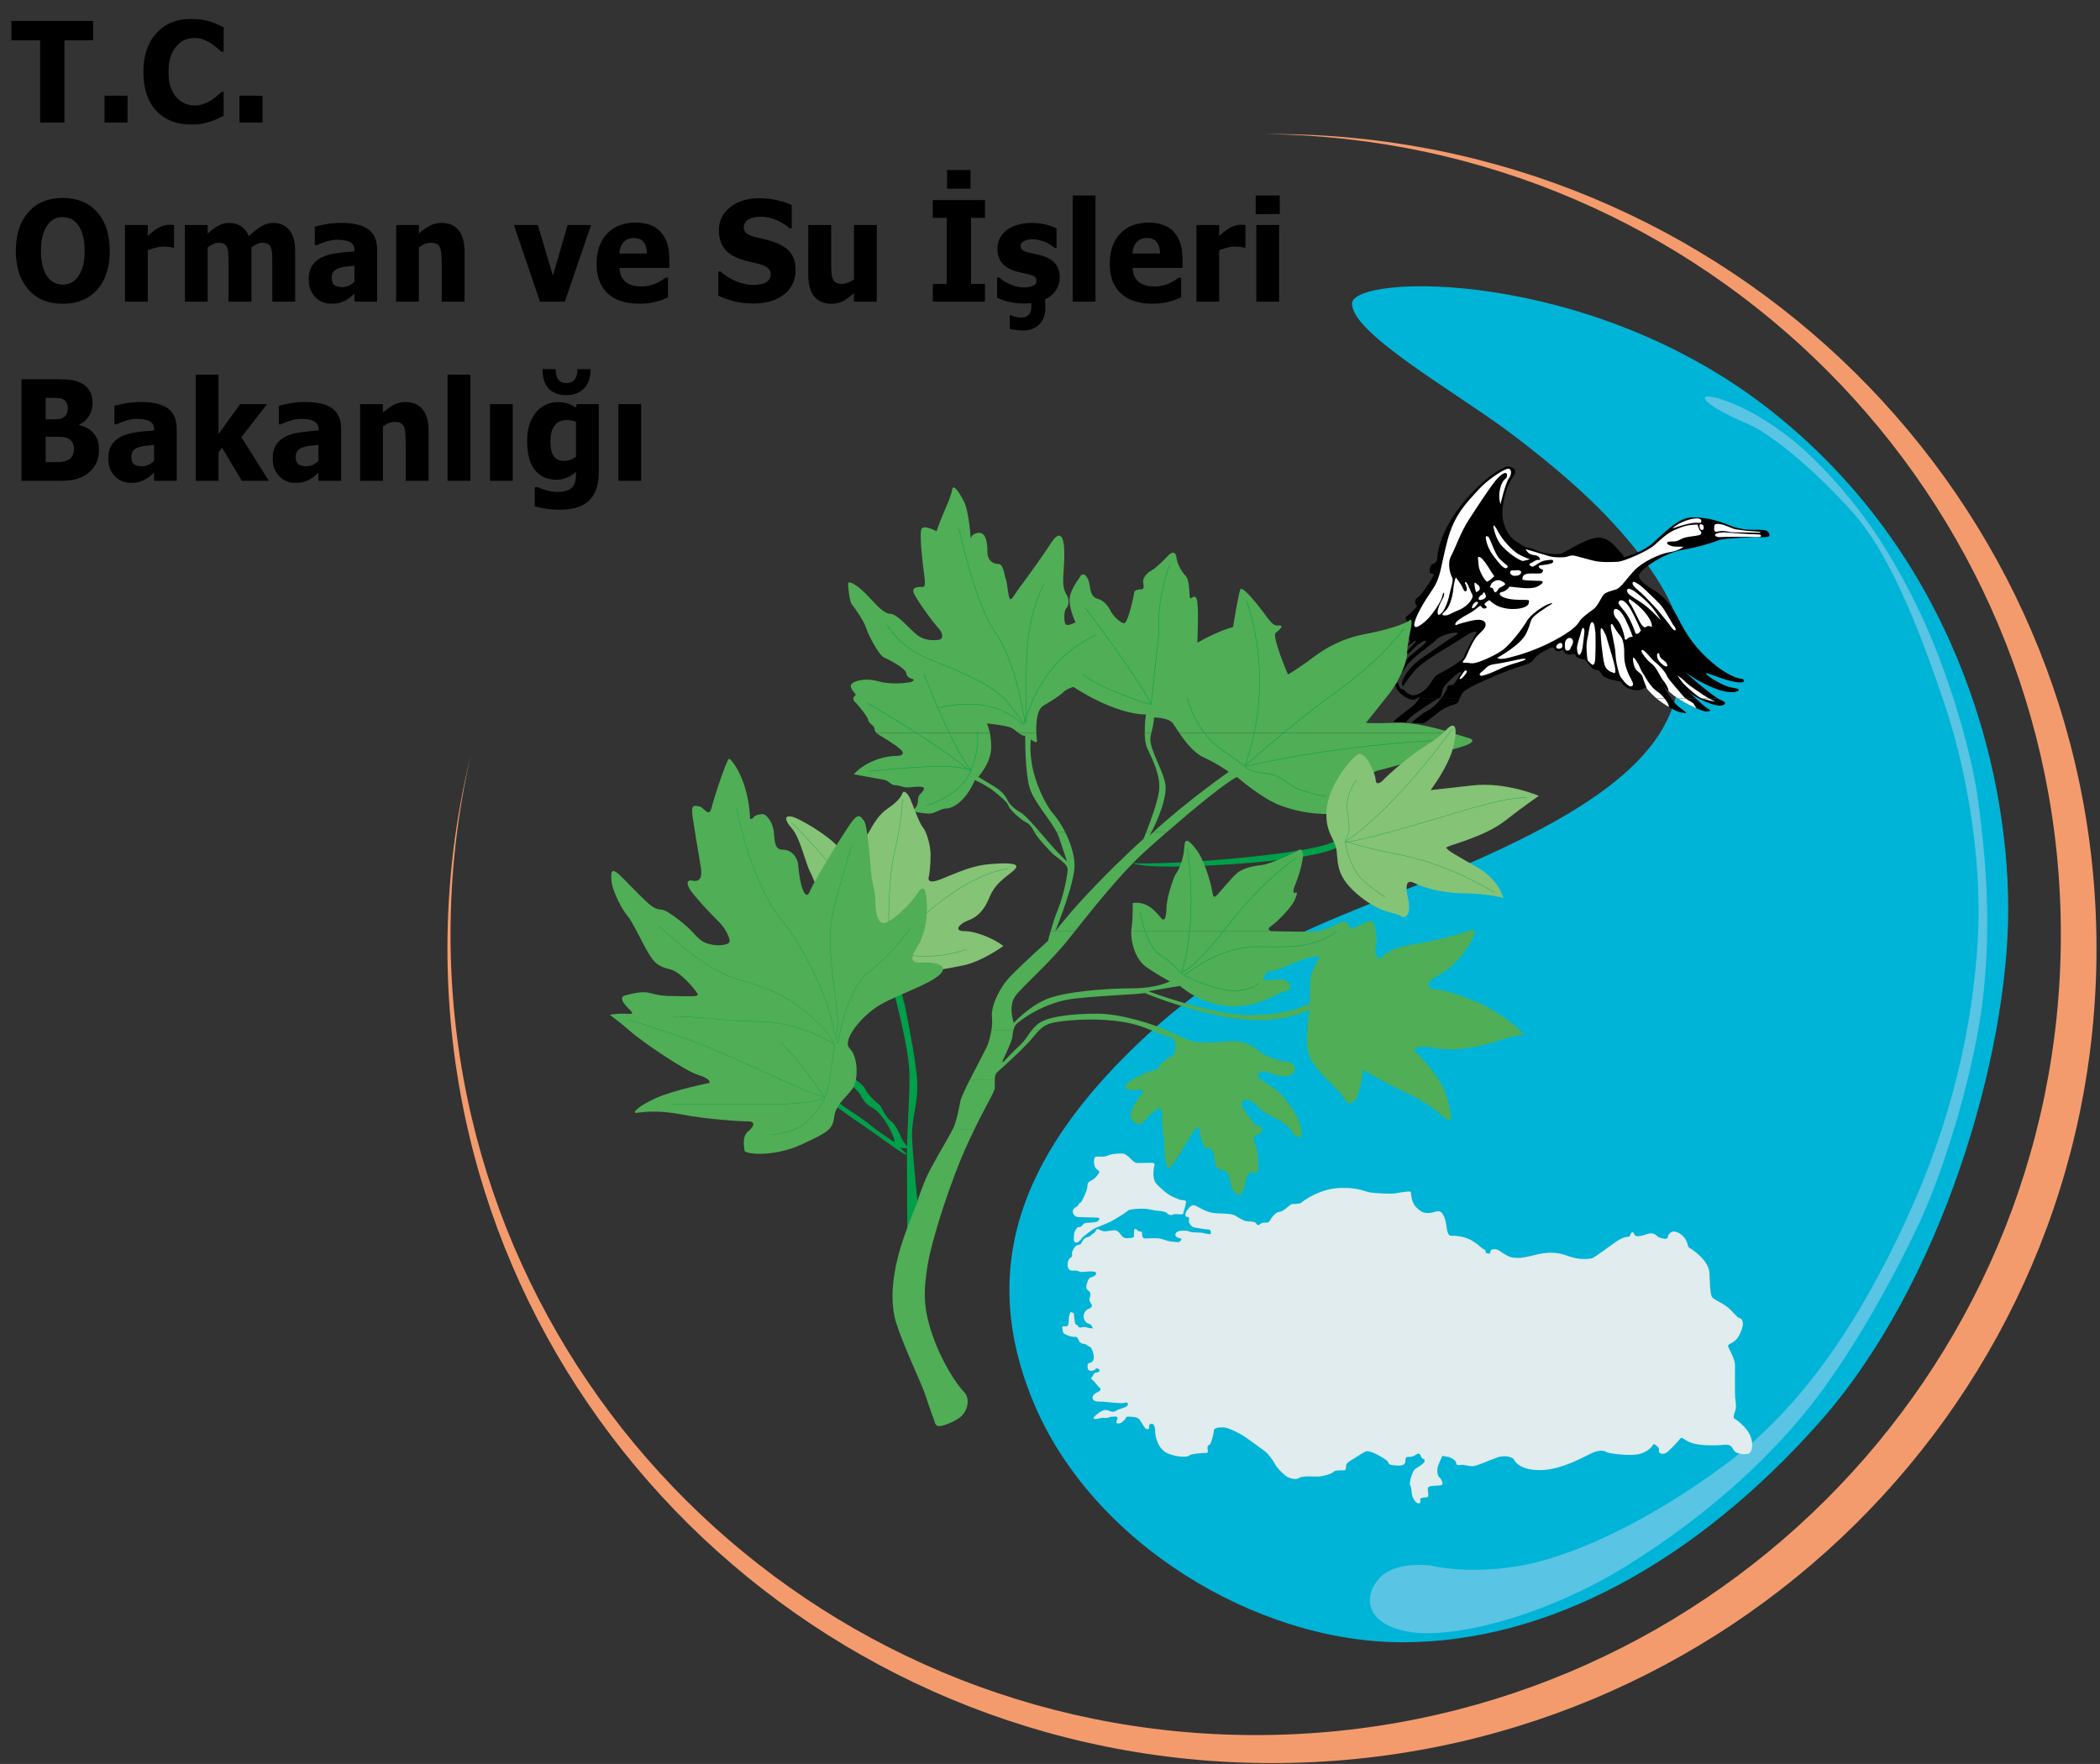 <?xml version="1.0" encoding="utf-8"?>
<!-- Generator: Adobe Illustrator 16.0.0, SVG Export Plug-In . SVG Version: 6.00 Build 0)  -->
<!DOCTYPE svg PUBLIC "-//W3C//DTD SVG 1.1//EN" "http://www.w3.org/Graphics/SVG/1.1/DTD/svg11.dtd">
<svg version="1.1" id="Layer_1" xmlns="http://www.w3.org/2000/svg" xmlns:xlink="http://www.w3.org/1999/xlink" x="0px" y="0px"
	 width="800px" height="671.985px" viewBox="0 0 800 671.985" enable-background="new 0 0 800 671.985" xml:space="preserve">
<rect x="0" y="0" width="800" height="671.985" fill="#333333" stroke="none"/>
<g>
	<defs>
		<rect id="SVGID_1_" x="-63.027" y="-157.443" width="897.906" height="897.906"/>
	</defs>
	<clipPath id="SVGID_2_">
		<use xlink:href="#SVGID_1_"  overflow="visible"/>
	</clipPath>
	<path clip-path="url(#SVGID_2_)" fill-rule="evenodd" clip-rule="evenodd" fill="#009F4A" d="M508.65,320.262
		c0,0-2.444,3.119-33.005,6.229c-30.563,3.119-44.144,2.341-44.144,2.341s3.712,2.779,40.112,0.216
		c36.396-2.557,39.048-7.115,39.048-7.115L508.65,320.262z"/>
	<path clip-path="url(#SVGID_2_)" fill-rule="evenodd" clip-rule="evenodd" fill="#F49B6D" d="M170.451,361.358
		c0-25.454,3.104-50.195,8.951-73.865c-5.085,22.026-7.775,44.968-7.775,68.528c0,168.426,137.325,304.963,306.728,304.963
		c169.405,0,306.731-136.537,306.731-304.963c0-167.408-135.654-303.3-303.647-304.945c1.031-0.01,2.071-0.015,3.124-0.015
		c173.478,0,314.102,138.923,314.102,310.296c0,171.38-140.624,310.302-314.102,310.302
		C311.076,671.66,170.451,532.738,170.451,361.358"/>
	<path clip-path="url(#SVGID_2_)" fill-rule="evenodd" clip-rule="evenodd" fill="#009F4A" d="M340.659,378.604
		c0,0,5.815,21.165,5.815,31.113c0,8.843-0.773,19.345-0.949,27.29c-0.021,0.985-0.03,1.938-0.03,2.84
		c0,8.146,0.134,27.749,0.134,28.481c0,0.73,4.382-3.022,4.382-5.074c0-2.05-2.701-25.165-2.558-31.696
		c0.136-6.532,2.135-10.869,1.99-18.427c-0.134-7.56-3.153-21.607-4.135-27.115c-0.979-5.511-2.648-10.088-2.648-10.088
		L340.659,378.604z"/>
	<path clip-path="url(#SVGID_2_)" fill-rule="evenodd" clip-rule="evenodd" fill="#00B4D7" d="M606.516,191.119
		c0,0,33.953,31.671,33.953,54.134c0,22.458-2.917,44.797-57.723,72.783c-54.804,27.99-99.071,33.265-145.203,75.73
		c-46.131,42.474-66.157,86.66-43.904,140.295c22.239,53.642,84.778,91.569,140.625,91.569c55.855,0,111.824-30.928,158.67-83.589
		c46.833-52.657,72.107-140.078,72.107-195.667c0-55.591-21.499-135.752-90.712-190.17
		c-69.216-54.412-159.276-51.875-159.276-40.517c0,11.358,38.791,33.248,59.497,48.658
		C595.244,179.761,606.516,191.119,606.516,191.119"/>
	<path clip-path="url(#SVGID_2_)" fill-rule="evenodd" clip-rule="evenodd" d="M654.503,266.129
		c0.445,0.268,0.813,0.468,1.114,0.577c2.814,1.052,1.287,2.114-0.588,2.114c-1.299,0-4.652-0.989-7.806-2.69H654.503z
		 M646.088,266.129l-6.794-0.006c4.052,2.646,8.97,4.645,10.105,4.82c1.442,0.233,3.031-0.226,1.586-0.751
		C650.184,269.897,647.936,267.865,646.088,266.129 M636.737,266.129c1.062,1.464,2.208,2.784,3.268,3.525
		c3.477,2.423,2.611,2.118,0.362,1.743c-1.917-0.32-6.248-2.799-9.229-5.264L636.737,266.129z M556.021,266.129
		c-0.35,0.824-0.476,1.334-0.476,1.334s-0.29,0.526-1.516,0.901c-1.236,0.383-3.836,1.058-6.795,3.559
		c-2.96,2.505-4.918,3.641-4.918,3.641l-4.62-0.228c0,0,3.402-3.176,5.785-4.394c2.229-1.133,4.145-3.078,5.454-4.803
		L556.021,266.129z M548.092,266.129l-7.589,0.004c-0.393,0.785-1.362,2.146-2.59,3.068c-2.081,1.586-7.939,5.908-6.93,5.908
		c1.011,0,4.548,0.071,4.548,0.071s1.3-1.815,4.413-3.934c3.104-2.128,7.074-4.846,8.022-5.072
		C547.998,266.165,548.049,266.149,548.092,266.129 M539.77,266.129l-3.288,0.004C537.998,266.784,538.976,266.645,539.77,266.129"
		/>
	<path clip-path="url(#SVGID_2_)" fill-rule="evenodd" clip-rule="evenodd" fill="#FFFFFF" d="M648.657,266.129h2.518
		c1.205,0.675,2.217,1.175,2.411,1.262v-0.004C653.585,267.387,650.492,266.706,648.657,266.129 M646.253,269.819
		c-2.011-0.865-4.629-2.175-6.959-3.696l2.918,0.006c1.351,1.01,2.865,1.494,3.144,2.235
		C645.553,268.929,646.183,269.485,646.253,269.819 M635.76,269.34c-1.579-0.933-3.248-2.073-4.622-3.207h3.021
		c0.537,0.681,1.051,1.444,1.374,2.16C635.716,268.727,635.788,269.072,635.76,269.34"/>
	<path clip-path="url(#SVGID_2_)" fill-rule="evenodd" clip-rule="evenodd" d="M536.482,266.129
		c-0.372-0.16-0.786-0.372-1.239-0.639c-2.67-1.589-3.681-3.869-3.681-4.472c0-0.604,0.793-1.355,1.011-0.825
		c0.219,0.526,0.723,2.274,1.229,2.274c0.505,0,1.307,0.448,1.515,0.831c0.216,0.381,1.949,1.665,3.187,1.587
		c1.216-0.078,3.094-0.835,4.907-2.649c1.804-1.821,2.599-4.465,4.558-5.45c1.949-0.989,5.485-2.955,7.001-4.094
		c1.517-1.139,2.455-1.521,2.815-2.804c0.362-1.285,2.753-5.307,3.537-6.893c0.804-1.585,1.887-2.573,0.371-2.346
		c-1.526,0.227-2.536,1.139-7.807,4.397c-5.268,3.253-12.568,7.42-15.168,10.678c-2.607,3.249-3.547,4.691-3.763,5.139
		c-0.216,0.465-0.867,0.847-0.867-0.598c0-1.438,2.319-5.908,7.446-9.465c5.124-3.563,11.053-7.723,13.002-8.858
		c1.949-1.138,0.205-1.138-1.742-0.758c-1.939,0.377-4.898,1.583-5.848,2.723c-0.938,1.139-9.175,6.898-10.836,9.321
		c-1.66,2.42-2.381,3.558-2.381,2.872c0-0.68,0.782-3.562,2.671-5.46c1.885-1.886,5.556-4.607,6.504-5.593
		c0.938-0.99-0.07-1.295-1.154-0.537c-1.094,0.765-2.238,1.44-3.103,2.43c-0.876,0.979-1.815,1.892-2.177,2.041
		c-0.36,0.155-0.938-0.149-0.145-1.135c0.794-0.983,2.455-2.799,2.887-3.257c0.435-0.454,0.228-0.757-0.495-0.227
		c-0.72,0.536-1.814,1.216-2.102,1.439c-0.29,0.232-0.146-0.45,0.143-0.753c0.289-0.303,0.796-0.607,0.361-0.99
		c-0.433-0.375-1.299-5.903-1.083-6.738c0.218-0.835-1.155-1.887-0.216-2.496c0.938-0.607,4.62-3.943,3.826-4.319
		c-0.785-0.381-0.722-2.418,0.298-2.805c1.01-0.376,4.271-5.145,5.343-6.965c1.079-1.819,1.154-2.196,0-2.196
		s-0.568-3.336,0.36-3.639c0.938-0.305,1.731-0.676,1.874-2.346c0.146-1.671,0.723-9.012,8.385-19.159
		c7.662-10.151,16.55-15.672,18.354-15.672c1.806,0,3.899,1.21,2.525,3.252c-1.37,2.042-3.535,5.527-4.329,12.343
		c-0.794,6.81,2.733,11.518,4.91,12.801c2.163,1.284,3.401,2.351,5.062,2.573c1.659,0.227,4.546,1.748,5.342,1.821
		c0.794,0.076,5.351,1.127,7.372,0.221c2.02-0.903,10.188-6.357,14.446-5.903c4.257,0.453,6.724,4.702,7.732,5.53
		c1.012,0.831,1.3,1.888,1.3,1.888s6.579-1.505,10.908-5.294c4.341-3.79,9.899-9.852,14.962-9.852c5.054,0,8.734,0.769,13.941,2.887
		c5.196,2.114,8.601,1.815,11.414,1.815c2.815,0,3.691,0.387,4.125,1.438c0.434,1.062-0.301,1.361-1.671,1.361
		c-1.369,0-15.396,0.227-17.704,1.216c-2.311,0.98-7.146,2.502-13.931,3.708c-6.796,1.207-15.755,7.342-16.271,9.465
		c-0.505,2.125,3.752,4.688,6.361,6.285c2.608,1.593,5.931,4.918,8.962,11.059c3.042,6.135,6.928,11.292,12.424,15.982
		c5.497,4.693,9.611,6.13,10.91,6.207c1.311,0.073,1.599,0.758,1.094,1.218c-0.517,0.453-3.188,0.305-7.445-1.063
		c-4.269-1.371-7.877-3.099-6.578-1.748c1.3,1.367,6.65,4.471,9.179,4.924c2.524,0.459,3.103,0.532,3.103,0.986
		c0,0.459-2.6,1.896-8.95-0.527c-6.363-2.423-11.57-6.289-11.57-6.289s8.775,7.733,12.621,10.099l-7.279,0.006
		c-1.372-0.743-2.702-1.62-3.814-2.604c0,0,1.206,1.21,2.679,2.604h-6.794c-1.113-0.733-2.157-1.506-3.042-2.305
		c-4.125-3.707-3.906-4.997-3.906-4.997s2.008,4.021,4.391,7.312l-5.599-0.01c-0.505-0.413-0.981-0.835-1.392-1.244
		c-2.816-2.799-2.816-3.182-2.816-3.182s-1.587,1.821-4.991,1.063c-3.391-0.759-4.546-3.104-4.546-3.104s-6.219-0.995-7.012-2.506
		c-0.793-1.509-1.372-1.964-2.381-1.964c-1.012,0-1.806-0.985-2.67-1.965c-0.868-0.988-1.084-2.124-2.312-2.124
		s-2.68-0.907-2.752-1.283c-0.074-0.387-0.146-1.067-1.3-0.608c-1.154,0.454-2.961-0.304-2.961-0.609
		c0-0.304-0.648-1.289-1.155-0.835c-0.503,0.455-1.948,0.455-2.309,0c-0.362-0.454-0.515-1.819-2.175-0.829
		c-1.658,0.979-4.188,1.81-5.774,3.861c-1.589,2.046-1.959,1.887-7.012,3.557c-5.053,1.666-19.075,7.501-20.375,9.544
		c-0.546,0.86-0.93,1.627-1.186,2.228h-7.085c0.083-0.109,0.165-0.223,0.249-0.336c1.31-1.816,2.102-3.48,2.176-3.939
		c0.07-0.453,0.278-0.912,1.3-0.912c1.009,0,1.225-0.444,2.091-1.578c0.866-1.144,0.724-1.531,1.517-2.355
		c0.795-0.83,0-1.356-0.938-0.527c-0.939,0.826-5.641,4.698-5.774,6.285c-0.144,1.515-0.609,3.026-1.464,3.367l-7.589-0.004
		c0.276-0.558,0.245-0.821-0.196-0.413c-0.176,0.154-0.353,0.298-0.537,0.417L536.482,266.129z"/>
	<path clip-path="url(#SVGID_2_)" fill-rule="evenodd" clip-rule="evenodd" fill="#FFFFFF" d="M661.041,201.653
		c0,0,0.569,0,2.382,0.293c1.803,0.309,5.484,0.531,6.569,0.608c1.081,0.083,0.505,0.382,0.505,0.382s-1.516,0-5.208-0.073
		c-3.679-0.078-5.774,0-7.363-0.387c-1.598-0.376-2.741-0.144-3.896,0.077c-1.153,0.231-1.093-0.984-0.939-2.274
		c0.146-1.289,3.178-0.521,4.621,0.078C659.164,200.961,661.041,201.653,661.041,201.653 M651.162,266.123l-2.494,0.006
		c-0.465-0.15-0.847-0.284-1.072-0.413c-1.164-0.608-4.918-3.862-6.073-5.073s-2.671-3.563-2.311-3.258
		c0.362,0.31,2.094,1.516,3.178,2.654c1.092,1.141,3.907,2.877,5.927,4.316C649.195,264.979,650.235,265.603,651.162,266.123
		 M642.223,266.129c-0.434-0.331-0.856-0.707-1.206-1.172c-1.443-1.891-5.343-5.902-6.002-7.496
		c-0.649-1.593-3.031-4.161-4.465-5.222c-1.443-1.063-4.052-4.847-4.99-4.626c-0.948,0.228,1.154,2.729,1.154,2.729
		s1.155,1.516,2.382,2.429c1.229,0.912,1.95,2.19,2.311,2.805c0.36,0.603,1.237,2.119,1.741,3.021
		c0.507,0.913,0.651,0.531,1.734,2.5c0.514,0.938,0.7,1.62,0.823,2.232c0.176,0.166,0.352,0.332,0.547,0.501
		c0.885,0.794,1.929,1.566,3.042,2.3H642.223z M634.159,266.134l-3.021-0.004c-0.505-0.413-0.981-0.835-1.392-1.244
		c-1.237-1.226-1.928-1.99-2.321-2.469c-0.557-1.588-1.36-3.238-1.578-4.269c-0.287-1.366-1.597-2.047-2.309-2.727
		c-0.722-0.682-1.455-2.649-1.455-4.476c0-1.814,2.311,2.579,2.311,2.579s0.878,2.119,1.237,2.577
		c0.36,0.455,1.444,2.346,1.949,3.181c0.504,0.836,1.155,1.661,1.804,2.418c0.65,0.763,2.093,1.902,2.671,2.278
		C632.407,264.21,633.324,265.078,634.159,266.134 M647.957,199.152c0,0-0.797,0.072-1.66,0c-0.866-0.078-2.526,0.15-5.93,1.128
		c-2.094,0.604-3.196,1.073-3.237,0.98c-0.03-0.057,0.339-0.325,1.144-0.902c2.094-1.516,5.714-2.877,8.169-2.877
		C648.894,197.481,647.957,199.152,647.957,199.152 M648.823,200.053L648.823,200.053c0,0-1.3-0.833-1.373,0.078
		c-0.073,0.908,0.362,2.047,1.154,1.743C649.4,201.57,648.823,200.053,648.823,200.053 M622.022,242.625
		c-0.226,0-1.443-0.083-1.949,0.597c-0.514,0.686-1.164,0.603-1.164-0.143c0-0.758-1.299-5.538-2.886-7.127
		c-1.599-1.587-1.373-3.334-1.022-3.784c0.371-0.449,2.104-0.458,4.126,3.629c2.02,4.094,2.888,6.827,2.888,6.827H622.022z
		 M625.126,240.268L625.126,240.268c0,0-2.237-5.445-4.269-8.703c-2.021-3.257-3.609-3.257-4.115-2.429
		c-0.493,0.83,0.075,1.212,2.239,3.861c2.164,2.651,3.825,7.58,4.052,8.188c0.217,0.604,1.145,0.144,1.441-0.154
		C624.754,240.722,624.911,240.268,625.126,240.268 M629.239,238.835L629.239,238.835c0,0,0.508-1.443-1.874-4.62
		c-2.393-3.182-5.343-5.156-6.219-5.754c-0.864-0.603-0.864,0.599-0.145,1.439c0.722,0.831,2.681,5.15,3.61,6.888
		c0.937,1.736,1.887,2.649,2.598,1.969C627.943,238.082,629.024,238.835,629.239,238.835 M632.715,236.334L632.715,236.334
		c0,0-0.805-1.666-2.898-4.387c-2.093-2.729-6.351-6.29-7.733-7.048c-1.369-0.753-2.237-0.985-2.237,0.221
		c0,1.212,2.021,2.202,5.354,4.393C628.518,231.709,632.499,236.102,632.715,236.334 M637.263,237.85L637.263,237.85
		c0,0-1.155-2.052-2.381-4.089c-1.239-2.042-1.95-3.181-4.052-5.155c-2.095-1.969-4.694-4.769-6.652-6.052
		c-1.949-1.293-2.311-1.067-2.239-0.155c0.075,0.913,2.455,2.722,3.548,3.712c1.082,0.984,5.269,5.377,6.208,6.512
		c0.949,1.133,4.413,5.376,4.919,6.212c0.504,0.835,1.443,1.665,1.733,1.128C638.634,239.438,637.408,238.077,637.263,237.85
		 M635.242,253.673c0,0-0.359,0.608-1.587-0.3c-1.226-0.896-2.248-1.963-2.393-3.412c-0.145-1.439,0.865-1.357,0.865-0.671
		c0,0.681,0.517,1.587,1.742,2.34C635.099,252.388,635.242,253.673,635.242,253.673 M614.579,238.303L614.579,238.303
		c0,0-0.878-1.355-0.949,0c-0.061,1.36,1.742,7.955,1.813,10.987c0.074,3.026,1.3,7.414,1.733,8.243
		c0.434,0.837,1.083,1.368,1.516,2.052c0.435,0.681,1.95,1.886,2.383,1.886s1.803-0.071,0.433-2.499
		c-1.372-2.418-2.815-5.981-2.742-9.012c0.071-3.021-0.217-6.352-1.589-7.868C615.804,240.578,614.579,238.303,614.579,238.303
		 M611.827,242.166v0.003c0,0-1.725-4.019-2.022-2.505c-0.289,1.521,0.722,11.214,1.443,13.561c0.731,2.351,2.824,2.875,3.258,3.026
		c0.433,0.154,1.084,0.679,0.795-1.588c-0.3-2.274-2.383-8.63-2.6-9.466C612.473,244.361,611.827,242.166,611.827,242.166
		 M607.494,238.912c0,0,0.216,1.433,0.29,2.041c0.071,0.609,0.143,9.543-0.217,11.131c-0.36,1.599-1.012,1.217-1.3,0.913
		c-0.288-0.305-1.445-1.14-1.516-1.748c-0.082-0.603-0.723-4.991-0.082-7.646c0.661-2.655,0.806-6.058,1.671-6.517
		C607.207,236.634,607.494,238.912,607.494,238.912 M601.792,242.625c0.217-0.304,0.793-3.717,1.301-3.413
		c0.505,0.298,0.639,0.685,0.351,2.881c-0.279,2.196-0.496,4.847-0.858,5.908c-0.369,1.058-0.73,1.515-1.091,1.515
		c-0.35,0-0.939-2.046-0.65-3.484C601.144,244.588,601.792,242.625,601.792,242.625 M598.461,246.481c0,0-0.215,1.36-1.3,1.36
		c-1.082,0-1.011-0.985-1.011-2.566c0-1.593,1.518-2.954,2.683-1.898C599.977,244.433,598.461,246.481,598.461,246.481
		 M595.142,246.481c0,0-0.578,0.912-1.744,0.602c-1.154-0.299-0.35-1.808,0.878-2.113
		C595.492,244.665,595.142,246.481,595.142,246.481 M557.711,257.533c0,0-0.721,1.063-1.443,1.141
		c-0.723,0.077,0.287-0.979,1.01-2.197c0.722-1.206,1.229-1.211,1.516-0.835C559.094,256.024,557.711,257.533,557.711,257.533
		 M564.362,257.462c0,0-1.589-0.299,0.072-1.511c1.661-1.212,1.876-2.579,4.979-2.954c3.115-0.382,9.115-1.82,10.199-1.976
		c1.083-0.145,2.659-0.145,0.568,0.688c-2.084,0.829-4.91,1.21-9.467,3.412C566.166,257.308,564.362,257.462,564.362,257.462
		 M558.073,222.171c0,0,0.01-0.911,0.658-0.153c0.642,0.763,1.579,3.557,2.011,4.247c0.443,0.676,0.302,1.356-0.36,2.418
		c-0.649,1.056-2.37,2.876-4.98,3.862c-2.607,0.99-3.391,1.897-4.773,1.897c-1.372,0-1.659-0.314-0.062-1.672
		c1.588-1.36,2.816-5.299,3.104-8.48c0.29-3.176,0.939-4.315,0.939-4.315s1.876,2.351,2.524,3.79c0.65,1.434,0.793,1.51,1.153,1.51
		c0.374,0,0.661-0.376,0.444-1.361C558.506,222.924,558.073,222.171,558.073,222.171 M561.909,229.513L561.909,229.513
		c0,0-0.724,0.531-0.865,0.983c-0.145,0.46-0.589,1.223-0.074,1.223c0.506,0,1.085-0.612,1.733-1.443
		c0.64-0.835,0.351-0.835,0.07-0.989C562.475,229.136,561.909,229.513,561.909,229.513 M565.155,228.229c0,0-0.867,0.454-1.515,0.3
		c-0.648-0.151-0.372-0.904,0.218-1.512c0.576-0.608,0.722-0.077,1.082-0.985c0.36-0.912,0.866,0,1.084,0.908
		C566.25,227.853,565.155,228.229,565.155,228.229 M562.629,222.548v0.005c0,0-0.938-1.14-0.938-0.155
		c0,0.985,0.507,3.176,0.722,3.176c0.216,0,0.578-0.382,0.94-0.604c0.358-0.222,0.574-0.752,0.215-1.51
		C563.197,222.703,562.629,222.548,562.629,222.548 M569.559,221.264c0,0,1.021-0.454,1.887-0.149
		c0.866,0.299,2.238,1.056,1.868,1.588c-0.362,0.53-2.239,1.066-2.6,1.82c-0.361,0.752-1.001,1.505-1.444,0.902
		c-0.423-0.598-0.277-1.356-1.081-1.511c-0.794-0.149-0.507-0.603-0.146-1.361C568.404,221.791,569.559,221.264,569.559,221.264
		 M569.27,219.515c0,0-2.247,2.125-2.815,2.049c-0.576-0.078-3.03-3.79-3.187-6.363c-0.134-2.573-0.565-3.026,0.229-3.026
		c0.791,0,2.453,2.125,3.681,4.166C568.404,218.382,569.27,219.515,569.27,219.515 M571.663,192.032L571.663,192.032
		c0-0.228,1.805-7.889,3.104-9.699c1.3-1.814,1.083-3.629-0.145-3.784c-1.225-0.149-7.814,3.934-11.713,8.327
		c-3.887,4.393-8.808,8.868-11.478,18.938c-2.68,10.074-2.393,13.863-5.783,18.859c-3.394,4.995-5.93,9.316-6.723,12.342
		c-0.784,3.026,1.441,1.971,4.194-0.453c2.743-2.423,5.992-7.795,6.21-9.012c0.227-1.212,0.648-2.125,0.793-1.671
		c0.145,0.458-0.145,1.603-0.723,2.583c-0.566,0.98-1.658,3.099-1.732,4.687c-0.071,1.593,0.795,1.145,1.662,0.232
		c0.864-0.917,2.245-3.867,2.824-6.815c0.576-2.955,1.722-5.45,1.012-6.663c-0.724-1.216-1.888-5.31-0.372-8.109
		c1.526-2.798,3.608-8.856,6.508-13.404c2.897-4.542,8.597-13.178,10.548-15.452c1.957-2.269,3.465-3.031,3.907-2.722
		c0.434,0.305,0.576,1.434-0.146,2.042c-0.732,0.608-1.805,1.742-2.309,4.775C570.785,190.057,571.663,192.032,571.663,192.032
		 M576.786,217.324c0,0,2.683-0.453,2.683,0.605c0,1.056-1.166,1.438-2.321,1.438c-1.154,0-1.876-0.602-1.876-1.438
		C575.271,217.093,576.786,217.324,576.786,217.324 M573.901,215.201L573.901,215.201c0,0-1.227-0.979-2.599-2.267
		c-1.383-1.29-3.188-6.208-3.765-7.497c-0.578-1.289-0.865-1.135-1.372-1.135c-0.503,0,0.217,4.006,2.455,7.038
		c2.248,3.031,4.196,5.532,5.28,5.079C574.983,215.959,573.901,215.201,573.901,215.201 M582.861,213.005L582.861,213.005
		c0,0-0.648,0-3.835-1.593c-3.177-1.588-7.001-6.279-8.445-9.078c-1.456-2.806-1.671-2.053-1.671-2.053s0.442,4.852,3.619,8.105
		c3.176,3.258,6.867,5.382,7.652,5.3C580.973,213.612,582.861,213.005,582.861,213.005 M581.2,209.22
		c0.505,0.15,5.858,1.666,8.157,2.423c2.309,0.759,5.063,0.759,6.649,0.608c1.59-0.154,2.178-0.913,3.9-0.531
		c1.74,0.377,4.401,1.217,7.228,1.892c2.825,0.683,6.793,0.537,9.248,0.383c2.454-0.15,11.561-4.171,14.014-6.445
		c2.464-2.269,4.908-4.537,7.59-5.676c2.68-1.139,4.403-1.97,8.671-2.042c0,0,0.711,2.269,1.012,2.346
		c0.288,0.077,1.009,1.206-0.363,1.661c-1.37,0.463-5.052,0.536-6.712,1.443c-1.671,0.908-2.093,0.985-3.33,0.985
		c-1.227,0-2.31,0.083-2.176,0.686c0.154,0.598,1.803,1.285,3.33,1.285s2.888,0.071,2.888,0.071s-1.661,1.521-5.269,2.057
		c-3.619,0.521-10.261,3.63-13.363,6.889c-3.114,3.252-5.063,6.594-7.011,7.27c-1.951,0.676-3.909,0.979-4.848,2.114
		c-0.938,1.14-2.094,4.243-3.898,5.531c-1.803,1.284-4.403,3.176-5.27,4.621c-0.875,1.439-2.751,3.557-9.549,7.191
		c-6.782,3.634-13.291,5.605-17.332,6.589c-4.052,0.986-4.342,0-4.342,0c0.012,0,8.827-4.768,10.983-9.239
		c2.175-4.469,1.092-4.995,3.476-6.964c2.381-1.975,6.423-4.398,6.423-4.398s0.081-0.525-1.795,0.31
		c-1.887,0.831-6.289,3.635-7.878,6.358c-1.589,2.726-5.351,7.645-8.236,10.222c-2.898,2.583-9.89,5.532-11.85,5.759
		c-1.96,0.232-2.093-0.299-3.33-0.148c-1.227,0.148-1.154-0.455-0.36-1.218c0.804-0.753,2.814-6.96,5.196-9.307
		c2.391-2.355,2.825-2.804,2.896-4.016c0.074-1.217-1.37-2.35-4.848-1.593c-3.463,0.753-5.701,1.438-6.205,1.743
		c-0.506,0.305-1.237-0.536,1.154-2.197c2.381-1.664,4.412-2.433,5.785-3.562c1.36-1.134,2.166-1.821,2.381-1.361
		c0.217,0.454,0.948,1.063,1.517,0.835c0.576-0.227,0.927-0.381,0.361-0.913c-0.578-0.531-0.855-0.681-0.146-1.284
		c0.723-0.609,1.445-1.217,1.806-0.686c0.358,0.531,2.247,1.892,3.834,2.351c1.578,0.458,3.248,0.913,6.137,0.686
		c2.887-0.228,4.557-1.216,4.63-2.125c0.072-0.912,0.782-1.292-1.454-1.292c-2.238,0-5.631,0.004-7.95-0.904
		c-2.309-0.905-1.794-2.05-0.784-2.123c1-0.078,2.454-1.284,2.67-1.737c0.218-0.454,0.278-0.233,1.517-0.155
		c1.228,0.077,6.725,1.062,9.106-0.079c2.381-1.133,3.186-2.268,0.937-2.268c-2.236,0-6.001-0.226-6.289-0.376
		c-0.29-0.154-0.146-1.438,0.588-1.902c0.712-0.448,1.576-0.525,3.176-0.525c1.589,0,3.318,0.145,3.538-0.305
		c0.215-0.449,0.865-0.979-0.075-1.284c-0.938-0.305-1.803-1.365-0.504-1.515c1.299-0.156,4.329-0.465,4.702-1.062
		c0.361-0.609,0.278-1.208-1.383-0.98c-1.661,0.226-2.443,0.222-3.97,1.207c-1.516,0.985-1.957,1.438-2.598,1.288
		c-0.649-0.154-1.444-0.84-0.578-1.211c0.867-0.376,2.166-1.284,2.527-1.284s1.084,0.071,1.154-0.155
		c0.07-0.226-0.36-1.367-1.66-1.593c-1.3-0.228-1.443-0.155-2.381-0.681c-0.94-0.521-1.445-1.66-1.445-1.66V209.22z
		 M656.484,202.786L656.484,202.786c-0.507,0.151-1.877,0.006-2.815,0.609c-0.948,0.599,0.351,1.356,1.794,1.207
		c1.455-0.156,8.096-0.078,10.115-0.078c2.032,0,5.28,0.305,5.28-0.305c0-0.604-0.507-0.676-2.383-0.676
		C666.598,203.543,656.484,202.786,656.484,202.786"/>
	<path clip-path="url(#SVGID_2_)" fill-rule="evenodd" clip-rule="evenodd" fill="#59C4E3" d="M545.739,596.48
		c0,0-13.444-2.129-19.827,4.274c-6.383,6.398-6.796,17.515,10.188,20.782c16.983,3.274,52.711-5.969,83.141-24.772
		c30.426-18.798,53.907-40.446,69.807-60.366c15.91-19.922,32.068-48.973,41.978-70.189c9.918-21.21,21.334-58.816,24.458-86.576
		c3.124-27.761,1.073-52.101-1.773-73.743c-2.846-21.644-12.611-52.13-21.995-71.911c-9.393-19.783-20.921-39.704-41.028-59.368
		c-20.098-19.659-40.335-25.083-41.151-23.216c-0.826,1.862,8.403,6.826,16.292,10.105c7.888,3.274,24.024,15.958,39.791,33.465
		c15.775,17.514,27.572,50.813,35.192,73.324c7.61,22.494,14.519,57.38,12.622,89.844c-1.889,32.464-9.796,68.896-27.307,106.642
		c-17.496,37.744-38.832,70.905-69.26,93.411c-30.418,22.498-59.773,35.593-79.471,38.578
		C557.711,599.75,545.739,596.48,545.739,596.48"/>
	<path clip-path="url(#SVGID_2_)" fill-rule="evenodd" clip-rule="evenodd" fill="#E0ECED" d="M452.825,460.383
		c0,0,0.908-1.904,2.867-0.954c1.97,0.954,4.154,2.61,7.774,2.768c3.631,0.161,5.96,0.161,7.321,1.026
		c1.361,0.877,3.319,2.062,4.525,2.062s2.797,0.154,3.021,0.554c0.228,0.393,0.828,1.107,1.279,0.789
		c0.454-0.315,1.134-0.868,1.66-0.868c0.535,0,2.043,0.244,2.414-0.634c0.379-0.872,2.112-3.242,3.474-3.402
		c1.36-0.159,2.496-1.18,3.177-1.737c0.669-0.557,1.435-1.345,2.186-1.345c0.753,0,2.639,0.076,3.321-0.554
		c0.68-0.637,7.011-5.382,14.94-5.54c7.918-0.155,8.755,1.659,12.672,1.901c3.93,0.237,6.414,0.473,8.526,0.077
		c2.115-0.397,5.508-0.87,5.508-0.397c0,0.475,0.235,3.801,1.668,5.379c1.436,1.58,2.64,2.614,4.829,2.614
		c2.186,0,3.699-1.271,4.907-0.398s1.958,3.635,2.113,5.223c0.145,1.583,0.598,3.799,1.577,3.799c0.979-0.006,4.609,0,7.621,1.577
		c3.021,1.584,4.301,3.48,5.063,3.563c0.754,0.079,0.754,1.418,0.754,1.418s1.586,0.557,1.658,0.082
		c0.073-0.474-0.083-1.5,1.588-1.5c1.659,0,2.176,0.943,3.537,1.655c1.361,0.71,1.971,1.666,5.59,1.666s7.929-2.057,12.527-1.98
		c4.599,0.077,6.342,1.502,9.209,2.062c2.865,0.548,5.052,0.311,6.258,0.077c1.206-0.236,8.301-5.933,10.796-7.281
		c2.485-1.345,3.702-0.632,3.773-1.339c0.071-0.716,0.896-1.824,1.361-1.112c0.453,0.712,0.3,1.501,2.26,1.268
		c1.957-0.238,3.771-1.424,5.206-0.954c1.432,0.481,1.278,1.115,2.642,1.582c1.357,0.48,2.946,0.642,2.946-0.312
		c0-0.951,1.207-2.059,2.259-2.059c1.063,0,2.865,0.711,4.229,2.614c1.36,1.899,0.824,3.087,1.803,3.641
		c0.991,0.552,7.32,4.747,7.548,9.489c0.227,4.744,0.227,8.539,1.218,9.492c0.979,0.942,3.464,1.815,5.651,3.563
		c2.195,1.736,3.7,4.032,4.599,4.187c0.916,0.161,1.288,1.19,1.288,2.217s-0.98,4.115-2.414,5.773
		c-1.432,1.662-3.391,1.898-3.247,2.692c0.156,0.795,2.639,4.666,2.639,7.197c0,2.527-0.071,11.787,0.084,12.573
		c0.154,0.794,0.524,3.48,0.072,4.666c-0.454,1.187-0.979,2.93-0.383,3.166c0.61,0.237,4.836,3.328,6.115,6.646
		c1.289,3.325,0.607,6.251-0.824,6.723c-1.433,0.474-4.681,0-5.436-1.191c-0.752-1.185-1.062-2.525-3.845-2.206
		c-2.795,0.31-9.136,0.397-12.301-0.718c-3.177-1.101-3.549-2.688-4.455-1.502c-0.908,1.188-4,4.426-5.136,5.221
		c-1.134,0.794-2.865,0.396-2.865-0.475c0-0.865,0.227-1.103-0.373-1.659c-0.606-0.558-1.588-1.661-1.969-0.794
		c-0.37,0.871-2.722,3.483-7.166,3.722c-4.455,0.237-10.032-0.629-10.487-1.03c-0.452-0.393-2.186-0.95-4.835,0.081
		c-2.64,1.025-11.919,6.801-20.52,6.801c-8.6,0-9.814-4.113-10.115-4.352c-0.298-0.236-2.64-1.662-6.114-0.469
		c-3.463,1.18-7.766,3.315-9.508,3.315c-1.731,0-3.319-0.711-4.371-0.476c-1.063,0.239-1.743,0-1.743-0.546
		c0-0.557-0.3-1.026-0.98-1.506c-0.67-0.479-1.505-0.953-2.71-1.109c-1.206-0.153-1.588-0.319-1.588-0.319s-1.506,3.084-1.807,4.435
		c-0.309,1.345-0.084,3.237,0.6,3.717c0.681,0.476,1.504,2.214,1.207,2.687c-0.3,0.475-1.137,0.475-2.57,0.557
		c-1.432,0.078-3.011,0.083-3.011,1.187c0,1.107,0.755,3.165-0.535,3.242c-1.278,0.083-2.34,0.237-2.34,0.711
		c0.011,0.476,0.381,1.661-0.672,1.584c-1.061-0.077-2.268-1.98-2.495-3.479c-0.228-1.501-0.228-2.77-0.68-3.48
		c-0.454-0.713,0.834-5.536,1.968-6.173c1.124-0.629,3.394-2.21,3.549-2.768c0.144-0.551-0.236-1.108-0.608-1.108
		c-0.383,0-0.908-0.943-0.979-1.347c-0.071-0.392-0.68-0.782-1.206-0.468c-0.525,0.314-1.744,1.103-2.567,1.103
		c-0.837,0-1.815-0.159-1.887,0.79c-0.073,0.953,0.153,2.532-2.342,2.532c-2.484,0-3.928-0.239-4.153-0.944
		c-0.219-0.717-0.672-1.112-2.116-1.984c-1.422-0.866-5.268-3.162-6.784-2.367c-1.505,0.788-3.465,2.134-4.527,2.764
		c-1.061,0.633-2.721,1.588-2.721,2.453c0,0.873,0,1.903-0.826,1.903c-0.836,0-3.401-0.159-4.071,0.634
		c-0.682,0.788-4.301,1.737-5.817,1.737c-1.504,0-6.187-0.314-7.094,0.475c-0.906,0.788-3.246,0.391-4.527-0.319
		c-1.277-0.707-3.998-3.398-4.753-4.898c-0.753-1.505-2.793-4.273-4.371-5.3c-1.59-1.036-5.962-4.511-8.456-5.941
		c-2.495-1.415-5.36-2.76-7.021-2.76c-1.65,0-3.463,0.152-3.463,1.26c0,1.11-1.054,5.064-1.591,5.301
		c-0.524,0.237-0.825,0.393-0.825,1.265c0,0.876,0.6,1.902-0.535,1.902c-1.124,0-5.888,0.313-6.33,0.948
		c-0.455,0.629-4.084,0.871-8.004-0.635c-3.927-1.501-5.062-6.486-5.062-8.382c0-1.903-0.524-3.322-1.578-3.011
		c-1.062,0.316-0.681,0.798-0.681,1.51c0,0.706-1.062,0.706-1.588,0.077c-0.525-0.642-1.886-2.929-2.184-3.326
		c-0.301-0.391-1.507-0.866-2.186-0.866c-0.682,0-2.797-0.479-2.951,0.31c-0.145,0.796-0.896,0.954-1.278,1.507
		c-0.372,0.55-2.342,1.105-2.342,0.159c0-0.953,1.28-2.141-0.524-2.141c-1.816,0-2.197,0.321-2.866,0.475
		c-0.682,0.166-1.814-0.153-2.867,0.166c-1.063,0.313-2.422,0.469-2.422-0.083c0-0.558,1.968-2.059,3.174-2.692
		c1.207-0.628,2.115-0.314,2.641-0.076c0.524,0.232,1.732,0.634,2.495,0.154c0.754-0.474,1.278-0.706,2.34-1.021
		c1.052-0.318,2.486-0.953,2.403-1.422c-0.074-0.474,0.308-1.115-1.352-0.716c-1.658,0.396-6.567-0.476-9.207-0.476
		s-2.868-0.797-2.868-1.659c0-0.872,1.59-1.903,1.96-1.98c0.382-0.079,1.661-1.024,0.754-1.658c-0.898-0.637-1.96-2.456-2.557-2.771
		c-0.609-0.315-0.907-1.026-0.465-1.262c0.465-0.238,0.765-1.743,1.515-1.743c0.753,0,1.733-0.397,1.433-0.947
		c-0.298-0.559-1.205-0.95-1.577-0.313c-0.379,0.629-2.339,0.863-2.721,0.151c-0.384-0.706-0.384-2.451,0.382-2.531
		c0.752-0.076,1.576-0.551,1.733-1.813c0.144-1.269-0.683-4.275-1.733-4.511c-1.063-0.239-1.063-0.95-1.89-0.95
		c-0.833,0-1.587-0.315-1.967-1.11c-0.372-0.786-0.598-1.579-1.351-1.579c-0.764,0-1.517,0-2.796-0.477
		c-1.289-0.474-2.04-0.948-2.04-1.582c0-0.629-0.754-2.056,0.299-1.975c1.061,0.077,1.888,0.16,1.888-1.423s0.379-3.954,0.833-3.954
		s1.207,0.313,1.207,0.783c0,0.478,0.299,3.96,0.753,3.96c0.453,0,0.753,0.396,0.835,0.711c0.073,0.314,0.752,0.474,1.052,0.392
		c0.299-0.077,1.433-0.392,2.113-0.077c0.682,0.32,1.815,0.396,2.271,0.396c0.443,0,0.145-0.076-0.082-0.553
		c-0.228-0.473-0.373-0.952-1.053-1.107c-0.682-0.166-1.962-0.794-2.196-2.531c-0.216-1.736,1.287-3.161,1.896-3.243
		c0.599-0.081,1.662-0.949,1.126-1.66c-0.527-0.712-1.053-1.741-0.754-2.371c0.31-0.638,0.527-2.135-0.144-2.615
		c-0.682-0.473-1.136-0.869-1.136-1.742c0-0.865,0.824-3.402,1.662-3.551c0.825-0.165,2.482-1.037,2.113-1.66
		c-0.382-0.641-0.989-0.634-2.27-0.634c-1.277-0.007-1.516,0.077-2.412,0.153c-0.907,0.078-1.586,0.078-2.041-0.24
		c-0.444-0.313-1.506-0.238-2.342-0.238c-0.825,0-1.803-0.31-1.803-2.288c0-1.981,1.049-2.61,1.35-2.771
		c0.309-0.158,0.453-0.948,0.309-1.504c-0.154-0.553,1.052-2.605,1.591-2.922c0.524-0.316,1.502-0.322,1.875-0.796
		c0.381-0.477,0.764-1.975,1.968-2.295c1.208-0.318,1.807-0.713,2.033-1.107c0.228-0.398,0.761-0.398,1.133-0.789
		c0.382-0.397,0.764-1.745,1.588-1.269c0.823,0.479,1.661,0.797,2.26,0.797c0.607,0,3.771-0.639,4.537-0.317
		c0.752,0.317,1.803,1.743,2.102,2.134c0.31,0.392,0.835,0.794,1.745,0.794c0.896,0,2.782-0.077,2.782-0.711
		c0-0.639-0.143-2.772,0.382-2.852c0.526-0.077,1.135,0.872,1.515,0.952c0.371,0.074,1.197-0.08,1.197,0.472
		c0,0.556-0.145,2.217,1.063,2.217c1.205,0,4.298-0.16,5.434,0c1.134,0.153,2.639,0.789,3.618,1.025
		c0.979,0.236,3.25,0.396,3.702,0.396c0.454,0,1.805-1.186,0.824-1.422c-0.979-0.244-1.959-0.48-1.959-1.507
		c0-1.025,1.506-1.422,2.412-1.422c0.91,0,1.962-0.155,2.951,0.314c0.979,0.475,4.3,0.237,5.279,0.558
		c0.979,0.313,2.795,0.474,2.795,0.474s0.442-1.82-0.837-1.82c-1.278,0-4.299-0.636-5.435-0.787
		c-1.124-0.163-2.039-1.743-2.039-2.379c0-0.635,0.381-1.578-0.373-1.578c-0.752,0-1.205-0.557-0.824-1.585
		C452.071,461.011,452.825,460.383,452.825,460.383 M449.731,457.135L449.731,457.135c0,0-1.276-0.475-3.093-1.265
		c-1.814-0.788-4.672-3.323-6.188-4.986c-1.504-1.658-1.05-5.54-0.681-6.798c0.382-1.262-0.896-1.109-1.657-1.109
		c-0.755,0-3.849,0.081-4.756,0.081s-1.659-0.633-2.257-1.267c-0.609-0.639-2.115-2.141-3.093-2.294c-0.982-0.16-2.95,0-3.548,0.076
		c-0.608,0.077-1.97,0.398-2.877,0.796c-0.896,0.396-2.866,0.235-3.692,0.235c-0.834,0-1.135,0.553-1.135,2.058
		c0,1.501,0.609,2.609,1.589,3.166c0.98,0.553,0,1.502-0.598,2.29c-0.608,0.787-1.743,1.511-2.65,1.979
		c-0.909,0.475-0.825,1.655-0.909,2.372c-0.071,0.711-1.05,3.244-1.431,3.794c-0.371,0.557-0.682,1.824-1.208,1.901
		c-0.525,0.08-0.679,0.949-1.05,1.265c-0.384,0.32-1.817,0.872-1.817,2.057c0,1.187,1.064,2.139,1.961,2.139
		c0.906,0,5.887,0.238,7.319,0.238s0.609,1.025,0.383,1.263s-0.752,0.392-1.361,0.474c-0.597,0.078-2.259,0.239-3.02,0.239
		c-0.755,0-1.28,0.393-1.661,0.946c-0.372,0.553-0.978,0.718-1.505,0.718c-0.525,0-1.589,1.501-1.661,3.002
		s-0.299,2.852,0.838,2.852c1.122,0,1.956-1.431,2.411-1.979c0.443-0.553,2.711-2.059,3.692-2.848
		c0.979-0.796,4.608-1.98,6.723-3.012c2.102-1.025,6.64-3.953,6.855-4.268c0.236-0.32,1.444-0.712,4.906-0.791
		c3.477-0.075,3.93,0.629,6.498,0.791c2.565,0.158,3.548,0.71,3.619,1.024c0.07,0.321,1.661,0.87,2.03,0.479
		c0.383-0.395,2.124-0.157,3.247-0.157c1.138,0,0.682-0.398,0.982-1.109c0.308-0.714,0.906-3.084,0.906-3.718
		C451.845,457.135,449.731,457.135,449.731,457.135"/>
	<path clip-path="url(#SVGID_2_)" fill-rule="evenodd" clip-rule="evenodd" fill="#50AE56" d="M491.636,430.104
		c0.258,0.299,0.434,0.624,0.517,0.973c0.298,1.356,2.494,2.196,3.196,2.196c0.516,0,0.599-1.388,0.319-3.165L491.636,430.104z
		 M456.929,430.104c0.02,0.103,0.042,0.211,0.07,0.344c0.392,2.404,1.199,6.596,2.188,6.704c1.001,0.102,1.91,0.309,2.599,1.144
		c0.7,0.842,0.999,2.938,0.999,4.191c0,1.259,1.103,3.141,2.497,3.141c1.402,0,3.093,1.779,3,2.826
		c-0.104,1.051,1.3,4.711,1.795,5.443c0.503,0.733,1.599,1.464,2.3,1.361c0.7-0.104,2.092-3.769,2.092-5.131
		c0-1.356,1.702-4.191,2.702-3.557c0.999,0.623,2.195,0.103,2.195-1.465c0-1.571-0.299-7.748-1-8.801
		c-0.699-1.041-1.493-3.764,0.3-3.872c1.102-0.063,1.98-1.298,1.969-2.325L456.929,430.104z M442.802,430.104
		c0.083,1.016,0.196,1.856,0.311,2.123c0.298,0.732,0.7,3.249,0.493,4.078c-0.195,0.847,0.299,7.753,1.402,8.591
		c1.092,0.834,5.796-7.744,7.993-11.308c0.938-1.521,1.731-2.751,2.359-3.48L442.802,430.104z M362.973,430.104
		c-2.238,4.425-8.362,14.374-10.29,18.946c-2.259,5.327-3.683,10.086-3.683,10.086s-3.692,8.729-5.939,16.141
		c-2.247,7.425-4.639,19.256-1.669,28.63c2.958,9.379,9.703,23.111,11.136,27.577c1.434,4.459,3.392,9.729,3.392,9.729
		s0.3,2.094,1.795,2.094c1.494,0,6.392-1.778,8.588-3.873c2.196-2.098,3.496-6.599,0.896-9.212
		c-2.588-2.618-8.279-10.997-11.877-21.354c-3.601-10.375-3.601-16.647-2.001-26.599c1.598-9.946,8.784-32.556,15.58-47.215
		c0.835-1.804,1.621-3.45,2.35-4.949H362.973z"/>
	<path clip-path="url(#SVGID_2_)" fill-rule="evenodd" clip-rule="evenodd" fill="#50AE56" d="M525.776,411.233
		c3.217,1.738,7.016,3.719,10.023,5.085c6.487,2.926,11.786,7.01,13.58,8.789c1.795,1.779,3.395,1.889,3.395,0.944
		c0-0.87-0.591-8.398-4.662-14.818H525.776z M505.528,411.233c2.917,3.002,5.771,5.591,6.494,7.069
		c1.504,3.038,3.898,2.723,5.394-1.778c0.629-1.876,1.031-3.748,1.278-5.297L505.528,411.233z M431.46,411.233
		c-1.515,0.949-2.66,1.924-2.733,2.67c-0.195,2.1,4.496,1.049,5.6,1.149c1.092,0.112,1.299,1.161,0.392,2.101
		c-0.897,0.938-4.185,5.856-4.094,7.743c0.104,1.889,3.001,4.609,4.702,2.722c1.69-1.881,5.394-5.546,6.186-5.444
		c0.806,0.111,1.402,1.464,1.199,2.934c-0.125,0.93-0.054,3.229,0.091,4.993l12.559,0.004c0.764-0.883,1.3-1.017,1.568,0h23.705
		c-0.011-0.645-0.37-1.213-1.269-1.336c-2.299-0.31-2.195-2.095-2.999-2.717c-0.795-0.629-2.393-3.352-2.795-3.767
		c-0.403-0.425-0.988-3.457,0.598-3.457c1.599,0,3.001,0.629,5.795,3.457c2.794,2.822,6.796,3.767,8.394,5.129
		c1.184,1.01,2.537,1.792,3.278,2.687l4.032,0.004c-0.103-0.617-0.236-1.283-0.424-1.961c-0.699-2.617-5.288-10.053-9.082-12.883
		c-2.412-1.794-4.467-3.078-5.713-4.021L431.46,411.233z M369.521,411.233c-1.876,3.706-3.464,7.049-3.68,8.295
		c-0.547,3.11-1.259,6.192-2.115,8.884c-0.124,0.382-0.382,0.965-0.752,1.688l8.279,0.004c5.208-10.704,7.745-14.143,7.745-15.886
		c0-0.933-0.073-2-0.031-2.985H369.521z"/>
	<path clip-path="url(#SVGID_2_)" fill-rule="evenodd" clip-rule="evenodd" fill="#50AE56" d="M497.947,392.37
		c-0.196,2.894-0.164,6.131,0.494,8.765c0.818,3.279,3.991,6.918,7.087,10.093l13.166,0.006c0.351-2.18,0.422-3.716,0.422-3.716
		s2.938,1.69,6.66,3.71l22.336,0.006c-0.351-0.551-0.722-1.093-1.125-1.618c-5.094-6.701-8.289-9.424-8.289-9.424
		s0.196-2.512,7.98-0.943c7.795,1.572,17.086-0.521,23.883-2.724c6.782-2.195,10.176-2.51,10.176-2.51s-0.629-0.64-1.773-1.649
		L497.947,392.37z M438.369,392.37c3.011,1.231,5.092,2.318,6.239,2.375c2.196,0.103,3.103,2.097,3.196,2.828
		c0.104,0.73-0.094,3.354-0.701,4.083c-0.599,0.731-4.992,3.144-5.289,4.186c-0.302,1.051-0.795,1.784-2.6,1.997
		c-1.145,0.127-5.052,1.726-7.754,3.4l48.989-0.006c-0.722-0.535-1.177-0.963-1.287-1.309c-0.291-0.938,1.204-2.511,4.103-1.355
		c2.897,1.144,5.186,1.67,7.083,1.355c1.908-0.31,3-1.572,2.896-2.928c-0.094-1.368-1.495-2.62-3.691-2.62
		c-2.195,0-8.29-2.405-9.692-3.768c-1.391-1.361-5.094-3.98-9.578-3.98c-4.496,0-9.591,0.944-13.787,0.422
		c-4.196-0.526-7.393-2.509-12.084-4.607c-0.052-0.021-0.104-0.043-0.166-0.073H438.369z M377.697,392.37
		c-0.34,2.143-0.917,4.159-1.391,5.505c-0.498,1.415-3.97,7.803-6.786,13.358h9.445c0.052-1.113,0.237-2.107,0.825-2.664
		c1.104-1.052,7.486-6.598,11.786-11.209c1.938-2.073,3.135-3.722,4.436-4.995l-2.889,0.005c-1.628,1.999-2.032,3.491-5.238,6.459
		c-4.197,3.878-6.094,6.595-6,5.657c0.103-0.949,3.599-7.331,3.794-9.639c0.095-0.958,0.208-1.771,0.392-2.478H377.697z"/>
	<path clip-path="url(#SVGID_2_)" fill-rule="evenodd" clip-rule="evenodd" fill="#50AE56" d="M449.505,375.584
		c0,0,7.93,7.277,19.323,7.753c11.382,0.474,18.487-5.691,21.128-5.856c2.641-0.156,1.957-4.187-1.816-4.353
		c-3.773-0.155-6.64,0.478-6.64,0.478s-0.37-3.399,2.723-3.72c3.093-0.315,7.012-2.449,11.168-4.032
		c4.144-1.584,7.547-1.584,7.547-1.584s-3.855,5.534-3.855,10.365c0,4.824-0.146,7.594-0.146,7.594s-6.867,4.35-21.963,4.511
		c-15.084,0.154-39.461-9.094-39.461-9.094s3.166-0.636,6.259-1.116C446.866,376.056,449.505,375.584,449.505,375.584
		 M396.012,392.37c1.585-1.553,3.298-2.548,6.648-3.062c6.096-0.949,16.181-1.47,25.172,0c4.287,0.694,7.794,1.938,10.537,3.065
		l5.877-0.004c-4.805-2.113-17.117-6.208-26.201-6.208c-9.187,0-19.374,0.943-22.973,4.186c-0.835,0.76-1.453,1.412-1.949,2.026
		L396.012,392.37z M400.259,354.63c-0.64,2.237-1.011,3.79-1.011,3.79s-8.899,7.985-14.013,13.188
		c-5.103,5.205-7.785,12.327-7.353,15.879c0.177,1.539,0.073,3.248-0.186,4.877l8.373,0.005c0.248-0.976,0.63-1.728,1.207-2.336
		c1.001-1.039,10.384-8.374,22.179-9.63c11.785-1.251,21.973-1.463,26.768-2.092c0,0,12.18,5.334,29.16,8.793
		c16.973,3.455,26.965,0.211,33.564-2.303c0,0-0.733,3.438-1.001,7.571l81.017-0.004c-2.928-2.609-9.24-7.681-17.004-10.919
		c-10.785-4.501-15.674-4.713-16.477-4.713c-0.805,0-2.991-2.196,1.298-4.496c4.291-2.311,7.396-4.717,11.086-9.637
		c2.619-3.483,4.238-6.813,3.743-7.975h-2.228c-3.755,1.402-12.755,3.845-20.396,5.043c-7.982,1.258-10.085,2.616-13.582,5.764
		c0,0-1.999-1.786-1.287-4.712c0.465-1.96,0.308-4.287,0-6.09l-22.271-0.005c-1.135,0.212-2.259,0.331-3.301,0.331
		c-4.095,0-13.085-0.206-14.188-0.206c0,0-0.156-0.037-0.352-0.12l-53.042-0.005c-0.196,4.104,1.382,10.909,6.044,14.013
		c5.103,3.414,8.641,5.208,8.641,5.208c0.01,0-4.814,2.663-14.437,2.663c-9.619,0-26.026,1.197-32.955,4.305
		c-6.94,3.117-12.042,8.884-12.042,8.884s-2.259-6.365,0.567-10.221c2.824-3.864,13.012-12.479,20.518-21.964
		c0.722-0.914,1.486-1.878,2.279-2.883l-7.445-0.005c-0.113,0.156-0.164,0.231-0.164,0.231s0.03-0.083,0.094-0.231H400.259z"/>
	<path clip-path="url(#SVGID_2_)" fill-rule="evenodd" clip-rule="evenodd" fill="#50AE56" d="M561.61,354.63
		c-0.197-0.479-0.754-0.588-1.744-0.188c-0.153,0.059-0.31,0.121-0.483,0.188H561.61z M524.118,354.63
		c-0.155-0.892-0.341-1.66-0.505-2.176c-0.507-1.572-1.198-1.99-2.898-1.257c-1.689,0.731-5.794,3.035-6.289,2.195
		c-0.507-0.841-1.599-3.452-4.095-1.888c-1.855,1.165-5.205,2.516-8.484,3.125H524.118z M484.006,354.63
		c-0.547-0.222-1.361-0.789,0.248-1.865c2.205-1.465,7.898-7.223,8.99-9.951c1.104-2.718,1.003-2.93,0.3-2.718
		c-0.691,0.212-1.196-0.212-0.495-2.087c0.701-1.888,2.6-6.079,3.393-12.147c0,0-0.257-3.163-1.826-1.99
		c-1.566,1.166-10.865,5.32-13.724,5.625c-2.857,0.298-7.247,1.016-9.784,3.259c-2.539,2.243-6.91,7.862-7.911,8.614
		c-0.999,0.748-1.132-0.268-1.565-2.666c-0.422-2.386-2.824-11.125-5.939-15.131c-3.104-4.012-4.393-4.465-4.535-0.748
		c-0.146,3.708-1.847,8.286-3.105,9.931c-1.259,1.644-3.681,10.104-3.681,12.77c0,2.66-0.402,5.894-1.825,4.431
		c-1.434-1.471-4.971-6.973-11.055-5.925c0,0,0.146,5.624-0.422,9.481c-0.053,0.344-0.083,0.716-0.104,1.112L484.006,354.63z
		 M436.709,316.89l2,0.007c-0.456,0.895-0.753,1.416-0.753,1.416c0.495-0.475,1-0.947,1.504-1.423h5.168
		c-3.548,3.073-6.755,5.94-9.166,8.147c-8.292,7.619-18.46,20.239-25.883,29.593l-7.445,0.005c0.991-1.3,6.32-8.146,15.603-17.729
		c10.341-10.684,17.878-17.324,17.878-17.324S436.058,318.532,436.709,316.89 M393.989,316.89c0,0,0.01,0.007,0.01,0.014
		c0.857,1.91,6.363,7.835,7.651,8.88c1.279,1.048,5.075,3.44,5.075,5.353c0,1.917-1.426,9.761-3.682,15.262
		c-1.155,2.819-2.115,5.901-2.785,8.24l1.805-0.008c0.854-2.135,7.444-18.658,7.3-25.166c-0.094-4.077-1.661-8.681-3.619-12.567
		l-3.248-0.007c0.381,0.723,0.69,1.402,0.906,2.057c1.66,4.98,3.094,9.256,3.094,9.256s-2.866-2.527-7.021-7.357
		c-1.116-1.298-2.279-2.648-3.405-3.948L393.989,316.89z"/>
	<path clip-path="url(#SVGID_2_)" fill-rule="evenodd" clip-rule="evenodd" fill="#50AE56" d="M449.216,279.167
		c2.228,3.284,5.496,7.589,9.269,9.327c5.661,2.609,9.581,5.537,9.581,5.537s-16.715,11.783-28.605,22.86h5.168
		c9.98-8.682,22.528-19.024,26.623-20.899c0,0,9.352,8.165,16.438,10.827c7.072,2.664,14.941,3.71,21.199,3.112
		c6.248-0.597,9.784-15.012,16.29-16.482c6.509-1.464,21.778-6.335,29.285-8.285c7.496-1.949,7.672-3.408,4.537-4.157
		c-1.042-0.246-3.188-0.98-5.972-1.84H449.216z M436.089,279.167h2.526c-0.062,0.254-0.124,0.516-0.196,0.785
		c-1.216,4.35,3.538,10.991,5.353,17.795c1.465,5.476-3.195,15.463-5.063,19.143h-2c1.516-3.875,4.156-11.039,4.794-15.263
		c0.907-6.013-2.641-12.66-4.443-16.531C436.359,283.605,436.121,281.363,436.089,279.167 M387.946,279.167
		c0.909,0.695,1.765,1.253,2.63,1.099c0,0-0.228,14.873,1.958,20.724c1.898,5.089,7.456,11.137,9.962,15.907l3.237-0.007
		c-1.382-2.731-2.972-5.124-4.373-6.722c-3.392-3.877-7.022-12.178-8.145-18.427c-1.136-6.259-0.526-10.049-0.526-10.049
		s2.484,1.893,2.331,0.547c-0.043-0.396-0.165-1.578-0.228-3.082L387.946,279.167z M333.852,279.167l43.236-0.005
		c0.279,1.402,0.506,3.212,0.506,5.46c0,6.088-4.907,11.306-4.907,11.306s3.176,1.98,6.113,3.718
		c2.939,1.743,4.526,3.952,5.125,5.382c0.609,1.422,3.103,3.557,4.907,4.51c1.33,0.691,4.176,3.83,7.238,7.352l-2.082-0.005
		c-0.855-1.912-2.104-3.248-3.236-3.69c-1.146-0.449-6.084-4.609-6.508-6.105c-0.434-1.496-3.115-3.705-5.939-5.918
		c-2.827-2.217-6.93-4.015-6.93-4.015c-3.826,8.888-9.054,10.833-10.763,10.833c-1.711,0-2.682,0.745-4.538,1.493
		c-1.856,0.754-3.392,0.448-6.363,0c-2.97-0.449-1.968-0.449-1.402-1.201c0.577-0.742,1.402-1.463,1.402-3.559
		c0-2.086,1.145-2.06,2.145-3.854c0.991-1.795-3.547-1.047-5.681-0.898c-2.145,0.149-3.538-0.866-5.228-0.866
		c-1.681,0-2.278-1.793-4.395-2.098c-2.111-0.299-11.319-2.057-11.319-2.057c6.072-6.374,14.291-6.97,15.858-6.97
		c1.577,0,2.97-0.156,2.825-1.352c-0.145-1.195-6.218-5.022-8.075-6.068C334.947,280.053,334.287,279.615,333.852,279.167"/>
	<path clip-path="url(#SVGID_2_)" fill-rule="evenodd" clip-rule="evenodd" fill="#50AE56" d="M377.088,279.167
		c-0.494-2.397-1.154-3.568-1.154-3.568s6.413,0.634,8.754,1.423c1.218,0.418,2.279,1.366,3.258,2.135l6.847,0.01
		c-0.124-3.537,0.134-8.873,2.721-10.367c3.692-2.14,6.414-3.96,7.694-5.218c1.288-1.269,3.699-1.908,3.699-1.908
		s15.242,10.363,27.627,10.522c0,0-0.496,3.429-0.445,6.965l2.538,0.005c0.998-3.84,0.998-5.862,0.998-5.862
		s5.506,0.078,7.084,2.135c0.538,0.686,1.394,2.083,2.507,3.727h103.824c-5.64-1.748-13.911-4.011-20.919-3.815
		c-10.478,0.3-11.758,0-11.758,0s5.074-6.249,8.898-11.13c3.826-4.873,6.785-12.142,6.785-15.102c0-2.964,0.577-5.654,1.145-8.167
		c0.579-2.51,0.999-5.804-0.289-4.604c-1.277,1.192-8.208,3.589-16.828,5.202c-8.619,1.619-14.724,5.026-20.231,9.183
		c-5.514,4.159-9.197,6.222-9.197,6.222s-6.248-14.657-4.671-15.853c1.569-1.196,3.134-2.811,1.569-2.811
		c-1.569,0-2.291,0.445-5.396-3.859c-3.112-4.307-8.907-11.396-9.62-9.931c-0.712,1.464-2.822,14.39-2.822,14.39
		s-5.084,1.166-13.582,5.923c0,0,0.712-14.806-0.286-16.754c-1.002-1.944-2.251,0.747-2.538-0.45
		c-0.29-1.196-0.031-6.547-1.569-8.161c-1.547-1.615-3.257-4.61-3.537-6.971c-0.286-2.367-1.575-2.542-3.256-0.748
		c-1.68,1.79-4.682,4.78-6.362,5.651c-1.681,0.871-3.113,2.784-3.113,3.98s0.834,3.14-0.711,3.14c-1.54,0-2.683,0.566-2.683,1.166
		c0,0.604-2.279,11.729-3.826,11.729c-1.535,0-4.505-3.14-5.216-4.759c-0.714-1.613-2.693-3.975-4.538-4.424
		c-1.854-0.448-2.826-1.5-3.259-4.609c-0.433-3.109-1.392-4.155-1.968-4.604c-0.568-0.453-1.569,0-1.855,0.747
		c-0.279,0.748-4.106,5.172-3.962,9.033c0.136,3.857,2.28,8.316,2.28,8.316s-2.538,1.346-3.538,0.898
		c-1.001-0.454-0.97-5.326,0-6.223c0.969-0.897,1.28-3.439,0.145-5.207c-1.146-1.765-1.433-4.007-1.288-6.817
		c0.143-2.814,0.855-9.785,0-13.496c-0.855-3.703-2.847-2.208-4.538,0.453c-1.679,2.661-8.299,12.142-11.157,15.854
		c-2.856,3.713-4.249,7.002-4.825,5.208c-0.567-1.799-0.877-6.229-1.422-7.418c-0.547-1.202-0.713-5.507-2.827-5.507
		s-4.114-1.432-4.114-4.579c0-3.139-0.423-7.567-3.392-7.264c-2.97,0.294-2.97,2.362-2.97,2.362s-0.568-10.534-2.682-14.539
		c-2.103-4.006-4.104-6.548-4.39-4.306c-0.28,2.243-2.651,7.414-3.939,10.523c-1.279,3.114-2.002,5.357-2.002,5.357
		s-5.071-2.809-5.793-0.742c-0.712,2.063,0.318,11.126,0.722,14.533c0.391,3.413,1.277,7.418-0.146,7.418
		c-1.433,0-4.227-0.18-3.536,2.063c0.682,2.242,7.362,11.398,9.476,13.641c2.103,2.243,1.701,4.311,0,4.461
		c-1.712,0.148-5.258,0.473-8.362-2.068c-3.114-2.542-7.228-7.713-9.91-7.868c-2.682-0.148-5.072-3.108-8.899-7.12
		c-3.825-4.004-7.073-5.649-7.217-4.448c-0.144,1.19,0.599,7.109,1.425,8.011c0.824,0.897,4.649,6.341,5.506,9.184
		c0.854,2.84,4.938,10.227,6.649,10.975c1.713,0.748,8.249,4.037,8.507,5.955c0.259,1.912,2.258,2.212,2.682,2.361
		c0.421,0.15-0.031,1.047-1.433,1.202c-1.394,0.144-6.754,1.047-12.013-0.454c-5.25-1.499-10.466,0.124-10.323,1.917
		c0.145,1.794,2.506,3.104,1.682,3.558c-0.826,0.448-1.001,1.674-0.145,2.393c0.855,0.716,4.97,5.654,5.113,6.965
		c0.135,1.319,2.394,2.097,2.394,3.268c0,0.603,0.216,1.087,0.688,1.567H377.088z"/>
	<path clip-path="url(#SVGID_2_)" fill="none" stroke="#009F4A" stroke-width="0.173" stroke-miterlimit="3.864" d="
		M451.496,371.809c0,0,11.96,5.924,19.076,5.588c7.103-0.341,9.053-2.887,9.053-2.887 M434.357,347.233
		c0,0,1.929,12.872,7.437,16.435c5.506,3.558,8.081,7.116,8.081,7.116l1.455,0.686c0,0,13.096-11.178,28.461-10.847
		c15.363,0.34,20.705-0.181,29.437-5.601 M452.299,323.16c0,0,4.361,26.438-2.103,47.289c0,0,4.536-1.011,17.952-18.304
		c13.426-17.297,25.549-25.257,25.549-25.257 M505.185,303.337c0,0-9.56-1.362-13.92-4.589c-4.362-3.222-5.826-3.729-10.99-4.404
		c-5.166-0.675-6.312-2.54-6.312-2.54s0.814,0.319-8.888-6.451c-9.702-6.769-12.776-19.488-12.776-19.488 M546.089,282.147
		c0,0-36.852,1.675-71.632,9.821 M474.944,228.926c0,0.67,11.454,28.964-0.661,62.879c0,0,16.829-15.267,35.1-28.481
		c18.272-13.214,25.541-24.056,25.541-24.056 M438.4,268.417c0,0-18.446-5.445-25.882-11.539 M445.505,215.361
		c0,0-4.836,12.028-4.043,25.592l-2.908,27.295c-6.949-13.044-25.22-36.791-25.22-36.791 M353.013,306.895
		c0,0,14.229-4.233,16.981-14.07 M330.853,293.841c0,0,19.106-2.036,28.305-1.873c9.218,0.166,11.002,1.536,11.002,1.536
		 M330.534,267.913c0.648,0.335,25.385,14.576,38.316,25.252 M352.032,256.879c0,0,10.695,27.985,17.809,36.456
		c0,0,3.537-7.12,2.413-14.58 M389.566,276.037c0,0-9.56-11.704-31.707-6.434 M337.649,237.902c0.802,0.505,4.371,8.31,16.013,13.06
		c11.631,4.737,24.428,9.646,29.911,16.26c5.497,6.61,6.476,8.816,6.476,8.816 M397.648,222.65c0,0-6.475,10.833-6.629,30.671
		c-0.165,19.834-0.33,21.882-0.33,21.882 M365.293,201.292c0,0,6.166,28.979,14.085,40.002
		c7.917,11.012,11.157,34.409,11.157,34.409s3.557-22.551,27.006-33.903"/>
	<path clip-path="url(#SVGID_2_)" fill-rule="evenodd" clip-rule="evenodd" fill="#85C376" d="M527.159,296.914
		c-0.154,0.334-2.918,2.985-3.073,0.251c-0.164-2.738-4.03-11.606-6.949-9.693c-2.929,1.913-11.044,11.932-11.766,20.949
		c-0.721,9.018,3.392,10.909,3.867,16.05c0.475,5.145,0.145,9.94,8.683,16.89c8.538,6.955,13.672,6.12,15.56,7.536
		c1.897,1.414,4.278-0.344,2.927-6.546c-1.35-6.198-0.089-7.105,2.21-6.032c2.288,1.077,8.681,3.81,18.559,3.975
		c9.877,0.164,15.384,1.551,15.549,1.98c0.176,0.422-1.32-6.873-9.62-11.669c-8.301-4.799-13.115-7.203-11.857-7.95
		c1.258-0.74,14.539-4.061,22.045-9.93c7.497-5.87,12.94-9.526,12.94-9.526s-12.548-5.471-25.498-3.97
		c-12.952,1.495-15.725,1.742-15.725,1.742s6.805-8.94,8.62-16.395c1.803-7.449,0.864-10.362-2.848-6.377
		c-3.712,3.99-8.208,5.702-14.539,10.764C529.932,294.016,527.159,296.914,527.159,296.914"/>
	<path clip-path="url(#SVGID_2_)" fill="none" stroke="#009F4A" stroke-width="0.115" stroke-miterlimit="3.864" d="
		M569.352,340.061c0,0-16.343-10.451-35.129-14.234c-18.778-3.778-21.335-5.337-21.335-5.337 M553.216,277.662
		c0,0-20.48,29.145-40.215,42.601c0,0-5.093,2.557,18.146-3.779c23.232-6.341,39.05-12.461,50.403-12.682 M516.612,297.236
		c0,0-4.455,5.787-3.29,12.347c1.164,6.565,0.526,8.121-0.536,10.015s2.226,12.12,6.578,15.905c4.351,3.784,8.176,6.227,8.176,6.227
		"/>
	<path clip-path="url(#SVGID_2_)" fill-rule="evenodd" clip-rule="evenodd" fill="#85C376" d="M353.961,333.502
		c0,0-1.383,3.074,2.435,2.113c3.802-0.96,11.919-5.676,20.374-6.397c8.445-0.721,11.787-0.232,9.909,1.881
		c-1.876,2.115-7.206,4.569-9.641,10.533c-2.423,5.96-5.269,7.93-8.394,9.089c-3.113,1.157-5.599,3.997-1.236,3.997
		c4.361,0,11.424,2.923,14.815,5.67c0,0-8.165,5.961-15.373,7.408c-7.198,1.444-13.58,2.599-16.838,2.455
		c-3.258-0.145-12.343,4.233-23.355-5.582c-11.011-9.808-13.035-17.852-13.035-18.377c0-0.523-2.895-10.092-4.906-13.944
		c-2.021-3.851-3.817-13.087-7.075-16.788c-3.258-3.707-2.475-5.004,0.144-4.428c2.62,0.583,13.715,6.974,17.808,11.836
		c4.083,4.857,8.714-1.246,11.147-5.53c2.434-4.285,4.228-7.315,7.619-9.575c3.394-2.257,5.002-4.376,5.414-5.675
		c0.412-1.3,1.876-0.196,2.847,1.825c0.958,2.021,3.444,9.379,4.906,11.109c1.465,1.738,2.991,6.833,2.991,10.684
		C354.517,329.655,353.961,333.502,353.961,333.502"/>
	<path clip-path="url(#SVGID_2_)" fill="none" stroke="#009F4A" stroke-width="0.115" stroke-miterlimit="3.864" d="
		M384.11,330.955c-0.823,0.435-17.445,0.238-45.246,30.728c0,0,10.787,5.966,29.368,0"/>
	<path clip-path="url(#SVGID_2_)" fill-rule="evenodd" clip-rule="evenodd" fill="#009F4A" d="M324.377,410.343
		c0,0,4.424,2.536,5.26,4.588c0.834,2.051,4.329,5.217,5.35,5.948c1.021,0.733,1.898,4.248,4.413,6.191
		c2.517,1.95,3.949,6.783,4.796,7.858c0.833,1.067,2.238,2.531,0.978,2.531c-1.257,0-2.514-0.438-2.102,0
		c0.421,0.443,3.638,2.975,1.681,2.243c-1.959-0.731-11.684-8.146-15.952-10.978c-4.28-2.823-9.817-6.964-10.651-7.401
		c-0.845-0.445,1.155-1.619,2.267-0.588c1.125,1.025,8.2,5.361,10.756,7.557c2.557,2.191,8.372,6.043,8.785,6.344
		c0.421,0.292,1.402,1.211,0.279-1.765c-1.115-2.971-4.507-9.167-8.054-10.966c-3.527-1.806-3.99-4.631-5.103-5.802
		c-1.125-1.174-2.425-2.535-2.98-3.123C323.542,412.394,324.377,410.343,324.377,410.343"/>
	<path clip-path="url(#SVGID_2_)" fill="none" stroke="#009F4A" stroke-width="0.115" stroke-miterlimit="3.864" d="
		M301.373,313.447c0.546,0.29,5.043,3.991,18.633,20.487l18.716,27.892c-0.278-7.835-0.641-26.063,2.206-37.996
		c2.845-11.92,2.845-18.801,2.845-19.379"/>
	<path clip-path="url(#SVGID_2_)" fill-rule="evenodd" clip-rule="evenodd" fill="#50AE56" d="M305.312,337.349
		c0,0,1.609,6.254,3.258,2.118c1.66-4.14,12.672-21.887,15.652-26.021c2.98-4.135,3.62-2.259,4.866-0.866
		c1.238,1.393,2.116,11.978,2.62,18.374c0.495,6.395,1.742,8.368,1.742,11.782c0,3.411,0.413,10.157,4.085,8.707
		c3.669-1.444,9.723-7.696,11.373-10.244c1.658-2.547,3.536-5.296,4.082,1.68c0.558,6.977-0.679,13.369-3.804,18.231
		c-3.124,4.861-1.463,5.872,2.339,5.585c3.817-0.29,10.602,0.813,6.385,4.659c-4.229,3.853-15.653,7.409-22.583,11.404
		c-6.928,3.989-14.776,13.604-11.652,16.638c3.115,3.037,3.208,10.734,1.743,14.146c-1.464,3.419-6.877,6.493-7.568,11.638
		c-0.69,5.151-2.072,5.97-12.539,10.826c-10.456,4.861-21.562,3.754-21.695,2.309c-0.145-1.444-1.021-5.382,1.33-7.258
		c2.341-1.878,2.981-3.852,0.134-3.852c-2.846,0-15.828-0.779-25.097-2.604c-9.281-1.825-15.334-0.953-17.396-0.665
		c-2.072,0.287,0.278-2.46,7.208-5.583c6.929-3.131,20.509-5.821,20.509-5.821s0.691-1.536-4.217-2.985
		c-4.919-1.438-21.263-12.554-25.985-16.688c-4.723-4.141-7.837-6.252-7.837-6.252s2.98-0.581,5.548-0.436
		c2.568,0.146,4,0.341,2.208-1.393c-1.795-1.728-4.775-4.861-1.795-5.579c2.981-0.724,6.372-1.737,9.497-0.87
		c3.124,0.866,5.279,1.153,10.465,1.153c5.186,0,8.311,0.383,7.487-1.007c-0.836-1.389-6.25-8.226-10.467-9.236
		c-4.226-1.014-5.878-2.258-8.166-6.109c-2.3-3.845-6.198-12.212-7.992-14.235c-1.794-2.024-5.683-8.908-6.104-13.424
		c-0.412-4.518,0.69-4.043,2.299-2.858c1.598,1.176,10.867,11.334,13.446,12.865c2.566,1.541,2.928,0.525,5.134,1.681
		c2.207,1.16,7.62,5.15,10.601,8.563c2.98,3.417,4.587,3.612,6.794,4.141c2.207,0.524,5.682,0.145,6.518-0.724
		c0.826-0.865-1-5.149-3.899-7.985c-2.897-2.835-9.229-9.571-10.878-12.125c-1.65-2.547-1.195-3.991,0.69-3.558
		c1.877,0.432,4.083,0.058,3.394-4.663c-0.691-4.716-3.394-19.39-3.394-21.934c0-2.549,1.517-1.878,2.98-1.59
		c1.465,0.285,3.485,4.43,4.445,0.428c0.969-3.984,5.825-18.564,6.661-18.659c0.826-0.092,7.475,8.132,8.021,22.944
		c0,0,0.97,0,1.382-0.723c0.414-0.72,2.486-1.246,3.672-1.103c1.195,0.148,3.763,3.181,4.041,7.265
		c0.269,4.084,0.629,6.253,3.394,6.253c2.753,0,5.598,2.258,5.877,6.249C304.404,333.934,305.312,337.349,305.312,337.349"/>
	<path clip-path="url(#SVGID_2_)" fill="none" stroke="#009F4A" stroke-width="0.115" stroke-miterlimit="3.864" d="
		M293.805,432.162c2.701-0.149,10.403-0.723,15.457-6.692c5.051-5.961,4.918-7.404,4.918-7.404 M297.476,397.138
		c0.773,0.585,8.526,9.142,12.611,15.106c4.093,5.963,4.093,5.673,4.093,5.673s-1.474,2.839-23.912,2.839
		c-22.448,0-34.512-0.092-34.512-0.092 M256.447,387.766c0,0-0.825-0.872,9.229-0.148c10.042,0.719,13.301,1.39,23.355,1.541
		c10.043,0.139,18.168,3.175,23.208,5.578c5.054,2.401,5.745,3.412,5.745,3.412 M280.626,308.008c0,0,5.331,27.896,16.85,42.137
		c11.517,14.232,20.375,36.749,20.375,44.447 M239.052,388.483c0,0,5.547,1.252,23.499,7.645
		c17.943,6.394,50.38,23.525,51.897,21.36c1.526-2.172,3.403-19.477,3.403-19.477c-0.412-0.146,0.269-2.408-7.898-9.963
		c-8.168-7.549-15.933-11.399-28.273-14.817c-12.343-3.412-25.15-15.481-30.696-20.482 M324.635,321.522
		c0,0-3.536,11.114-7.196,25.35c-3.672,14.239,2.649,38.054,1.598,44.158c-1.052,6.108,0.277,6.693,0.277,6.259
		c0-0.439,2.898-20.062,11.703-27.037c8.807-6.971,12.065-12.118,15.736-16.404"/>
	<path clip-path="url(#SVGID_2_)" d="M15.277,46.673V15.359H4.367V7.975h31.089v7.384H24.547v31.314H15.277z M48.593,46.673h-8.775
		V36.466h8.775V46.673z M72.7,47.431c-5.537,0-9.94-1.757-13.198-5.263c-3.258-3.51-4.888-8.445-4.888-14.807
		c0-6.129,1.64-11.018,4.909-14.668c3.268-3.644,7.66-5.476,13.199-5.476c1.474,0,2.793,0.088,3.968,0.259
		c1.177,0.181,2.3,0.417,3.383,0.727c0.835,0.267,1.753,0.619,2.743,1.068c0.99,0.452,1.795,0.839,2.401,1.169v9.229H84.28
		c-0.443-0.418-1.012-0.918-1.692-1.495c-0.68-0.583-1.443-1.149-2.299-1.702c-0.867-0.557-1.815-1.025-2.847-1.417
		c-1.03-0.392-2.104-0.582-3.227-0.582c-1.34,0-2.566,0.217-3.691,0.665c-1.114,0.437-2.176,1.206-3.186,2.295
		c-0.928,0.989-1.68,2.324-2.268,4c-0.588,1.686-0.877,3.667-0.877,5.955c0,2.414,0.299,4.439,0.907,6.079
		c0.619,1.634,1.423,2.954,2.413,3.959c0.958,0.974,2.021,1.675,3.207,2.109c1.185,0.437,2.361,0.649,3.547,0.649
		c1.217,0,2.382-0.212,3.496-0.64c1.103-0.428,2.031-0.897,2.795-1.413c0.834-0.536,1.556-1.087,2.185-1.64
		c0.629-0.557,1.176-1.046,1.629-1.479h0.845v9.095c-0.669,0.324-1.461,0.701-2.35,1.134c-0.897,0.413-1.814,0.779-2.752,1.078
		c-1.155,0.355-2.238,0.634-3.259,0.83C75.856,47.333,74.463,47.431,72.7,47.431 M99.994,46.673h-8.776V36.466h8.776V46.673z
		 M41.807,95.574c0,6.27-1.587,11.183-4.784,14.776c-3.187,3.583-7.568,5.378-13.115,5.378c-5.58,0-9.951-1.821-13.117-5.45
		c-3.176-3.624-4.763-8.528-4.763-14.705c0-6.217,1.587-11.129,4.763-14.739c3.166-3.615,7.537-5.424,13.117-5.424
		c5.547,0,9.928,1.799,13.115,5.393C40.22,84.398,41.807,89.321,41.807,95.574 M32.239,95.564c0-2.31-0.238-4.279-0.691-5.898
		s-1.051-2.954-1.825-3.99c-0.795-1.058-1.691-1.821-2.682-2.274c-1-0.459-2.042-0.691-3.125-0.691
		c-1.133,0-2.165,0.217-3.093,0.639c-0.929,0.422-1.814,1.186-2.671,2.274c-0.763,1-1.382,2.341-1.845,4
		c-0.475,1.666-0.711,3.656-0.711,5.949c0,2.382,0.215,4.352,0.67,5.92c0.444,1.572,1.05,2.886,1.834,3.939
		c0.794,1.077,1.692,1.845,2.691,2.303c1.011,0.459,2.062,0.691,3.124,0.691c1.094,0,2.155-0.252,3.187-0.748
		c1.02-0.489,1.907-1.257,2.649-2.298c0.793-1.125,1.402-2.439,1.836-3.935C32.022,99.941,32.239,97.982,32.239,95.564
		 M66.307,94.327h-0.721c-0.33-0.123-0.815-0.211-1.444-0.273c-0.629-0.062-1.32-0.093-2.083-0.093
		c-0.907,0-1.855,0.145-2.865,0.423c-1.001,0.268-1.97,0.603-2.908,0.98v19.555h-8.682V85.728h8.682v4.182
		c0.392-0.382,0.948-0.861,1.65-1.439c0.701-0.582,1.34-1.046,1.917-1.392c0.629-0.396,1.361-0.737,2.196-1.031
		c0.836-0.283,1.619-0.423,2.361-0.423c0.29,0,0.609,0.005,0.96,0.025c0.34,0.016,0.66,0.042,0.938,0.078V94.327z M103.727,114.919
		v-14.58c0-1.434-0.031-2.651-0.083-3.635c-0.052-0.99-0.197-1.805-0.444-2.424c-0.247-0.619-0.629-1.071-1.155-1.367
		c-0.515-0.283-1.257-0.422-2.185-0.422c-0.66,0-1.32,0.149-1.971,0.449c-0.639,0.304-1.339,0.742-2.103,1.289v20.689h-8.733v-14.58
		c0-1.418-0.021-2.629-0.082-3.625c-0.052-0.995-0.207-1.814-0.455-2.433c-0.257-0.619-0.64-1.071-1.164-1.367
		c-0.517-0.283-1.237-0.422-2.166-0.422c-0.712,0-1.402,0.175-2.083,0.521c-0.68,0.345-1.341,0.751-1.979,1.216v20.689h-8.684
		V85.728h8.684v3.222c1.411-1.257,2.753-2.252,4.01-2.958c1.258-0.711,2.67-1.067,4.249-1.067c1.7,0,3.196,0.428,4.485,1.279
		c1.277,0.84,2.279,2.108,2.949,3.789c1.67-1.63,3.237-2.882,4.722-3.759c1.486-0.876,2.981-1.309,4.508-1.309
		c1.289,0,2.442,0.21,3.464,0.644c1.03,0.439,1.897,1.083,2.609,1.955c0.773,0.933,1.362,2.046,1.743,3.336
		c0.39,1.294,0.586,2.979,0.586,5.057v19.004H103.727z M135.032,107.309v-6.089c-1.474,0.16-2.66,0.294-3.567,0.402
		c-0.918,0.113-1.805,0.334-2.681,0.66c-0.763,0.278-1.351,0.706-1.774,1.258c-0.422,0.577-0.639,1.319-0.639,2.258
		c0,1.371,0.362,2.31,1.063,2.826c0.701,0.5,1.732,0.758,3.103,0.758c0.764,0,1.546-0.181,2.341-0.547
		C133.671,108.469,134.392,107.964,135.032,107.309 M135.032,111.825c-0.588,0.521-1.123,0.991-1.599,1.413
		c-0.474,0.407-1.103,0.825-1.897,1.237c-0.774,0.397-1.525,0.706-2.269,0.913c-0.732,0.205-1.762,0.314-3.083,0.314
		c-2.463,0-4.515-0.871-6.135-2.604c-1.639-1.727-2.454-3.908-2.454-6.548c0-2.166,0.412-3.918,1.248-5.249
		c0.825-1.335,2.011-2.397,3.558-3.165c1.578-0.805,3.454-1.36,5.64-1.67c2.186-0.309,4.527-0.552,7.042-0.732v-0.161
		c0-1.603-0.567-2.716-1.701-3.335c-1.135-0.608-2.836-0.917-5.094-0.917c-1.021,0-2.228,0.195-3.599,0.582
		c-1.372,0.393-2.713,0.887-4.021,1.496h-0.743v-7.048c0.866-0.258,2.248-0.571,4.166-0.923c1.918-0.355,3.855-0.532,5.806-0.532
		c4.793,0,8.291,0.831,10.486,2.511c2.186,1.666,3.279,4.223,3.279,7.657v19.854h-8.63V111.825z M176.988,114.919h-8.723v-14.482
		c0-1.166-0.04-2.347-0.134-3.516c-0.092-1.165-0.267-2.037-0.505-2.588c-0.298-0.65-0.732-1.124-1.299-1.419
		c-0.555-0.283-1.31-0.422-2.247-0.422c-0.711,0-1.434,0.139-2.166,0.417c-0.722,0.273-1.506,0.722-2.331,1.32v20.689h-8.672V85.728
		h8.672v3.222c1.425-1.257,2.804-2.252,4.155-2.958c1.342-0.711,2.837-1.067,4.476-1.067c2.847,0,5.021,0.933,6.517,2.82
		c1.505,1.881,2.258,4.603,2.258,8.171V114.919z M225.173,85.728l-10.002,29.191h-9.466l-9.92-29.191h9.126l5.712,19.277
		l5.62-19.277H225.173z M243.568,115.703c-5.259,0-9.292-1.315-12.085-3.948c-2.804-2.635-4.217-6.389-4.217-11.261
		c0-4.764,1.309-8.569,3.918-11.41c2.618-2.852,6.269-4.27,10.961-4.27c4.268,0,7.476,1.208,9.63,3.609
		c2.145,2.419,3.226,5.868,3.226,10.358v3.274h-19.034c0.083,1.351,0.361,2.485,0.826,3.393c0.452,0.908,1.072,1.629,1.834,2.171
		c0.734,0.541,1.609,0.927,2.6,1.154c0.989,0.238,2.072,0.352,3.248,0.352c1.01,0,2.01-0.114,2.979-0.352
		c0.979-0.227,1.867-0.541,2.68-0.922c0.703-0.331,1.372-0.681,1.971-1.067c0.608-0.383,1.092-0.717,1.484-1.01h0.907v7.511
		c-0.711,0.294-1.362,0.572-1.949,0.82c-0.577,0.247-1.392,0.504-2.414,0.762c-0.948,0.269-1.917,0.47-2.917,0.614
		C246.219,115.63,245.002,115.703,243.568,115.703 M246.436,96.575c-0.042-1.928-0.464-3.392-1.269-4.402
		c-0.805-1-2.031-1.51-3.683-1.51c-1.69,0-3.01,0.536-3.959,1.587c-0.948,1.057-1.474,2.506-1.577,4.325H246.436z M287.061,115.621
		c-2.824,0-5.31-0.284-7.446-0.862c-2.145-0.567-4.133-1.273-5.97-2.124v-9.203h0.847c1.845,1.64,3.896,2.908,6.113,3.794
		c2.249,0.882,4.404,1.325,6.506,1.325c0.538,0,1.228-0.062,2.105-0.181c0.856-0.124,1.556-0.319,2.083-0.578
		c0.66-0.289,1.197-0.701,1.64-1.231c0.453-0.532,0.67-1.223,0.67-2.094c0-0.964-0.361-1.758-1.082-2.361
		c-0.733-0.613-1.609-1.042-2.61-1.331c-1.257-0.346-2.598-0.67-4.03-0.984c-1.435-0.31-2.776-0.691-4.002-1.145
		c-2.866-1.058-4.917-2.475-6.155-4.264c-1.248-1.773-1.867-4.017-1.867-6.703c0-3.625,1.464-6.558,4.393-8.806
		c2.929-2.242,6.579-3.361,10.961-3.361c2.206,0,4.382,0.237,6.567,0.701c2.166,0.475,4.115,1.103,5.836,1.897v8.842h-0.826
		c-1.371-1.232-3.04-2.273-5.011-3.119c-1.991-0.846-4.011-1.274-6.093-1.274c-0.804,0-1.537,0.062-2.187,0.175
		c-0.648,0.125-1.32,0.367-2.031,0.717c-0.577,0.268-1.073,0.681-1.506,1.228c-0.412,0.545-0.629,1.153-0.629,1.829
		c0,0.985,0.342,1.774,1.013,2.352c0.66,0.582,1.957,1.108,3.876,1.572c1.237,0.298,2.432,0.583,3.587,0.856
		c1.145,0.278,2.372,0.66,3.683,1.145c2.557,0.968,4.463,2.274,5.711,3.918c1.248,1.629,1.877,3.795,1.877,6.485
		c0,3.841-1.444,6.934-4.321,9.281C295.877,114.45,291.97,115.621,287.061,115.621 M333.998,114.919h-8.68v-3.218
		c-1.508,1.31-2.878,2.315-4.136,2.996c-1.258,0.687-2.753,1.032-4.496,1.032c-2.764,0-4.909-0.913-6.456-2.744
		c-1.545-1.831-2.318-4.578-2.318-8.253V85.728h8.723v14.482c0,1.506,0.041,2.733,0.114,3.692c0.072,0.948,0.248,1.758,0.534,2.412
		c0.259,0.604,0.671,1.063,1.229,1.372c0.558,0.314,1.329,0.474,2.31,0.474c0.618,0,1.34-0.16,2.185-0.474
		c0.835-0.309,1.598-0.732,2.312-1.262V85.728h8.68V114.919z M375.232,114.919h-19.889v-6.759h5.31v-25.18h-5.31v-6.764h19.889
		v6.764h-5.31v25.18h5.31V114.919z M369.716,71.864h-8.93v-7.093h8.93V71.864z M390.184,115.621c-2.062,0-3.991-0.207-5.815-0.644
		c-1.826-0.439-3.33-0.97-4.527-1.594v-7.687h0.723c0.412,0.324,0.875,0.691,1.412,1.088c0.516,0.401,1.259,0.814,2.207,1.253
		c0.804,0.396,1.711,0.736,2.732,1.025c1.022,0.283,2.124,0.428,3.311,0.428c1.227,0,2.298-0.196,3.248-0.598
		c0.917-0.392,1.391-1.031,1.391-1.902c0-0.676-0.216-1.181-0.638-1.538c-0.435-0.345-1.269-0.675-2.518-0.984
		c-0.659-0.165-1.495-0.351-2.506-0.557c-0.999-0.196-1.884-0.428-2.67-0.686c-2.186-0.717-3.814-1.764-4.917-3.156
		c-1.094-1.408-1.649-3.232-1.649-5.506c0-1.305,0.288-2.526,0.853-3.681c0.569-1.155,1.403-2.171,2.518-3.079
		c1.104-0.876,2.475-1.587,4.103-2.098c1.62-0.531,3.465-0.783,5.507-0.783c1.96,0,3.754,0.2,5.384,0.612
		c1.639,0.403,3.021,0.893,4.144,1.465v7.382h-0.691c-0.298-0.242-0.773-0.572-1.411-0.98c-0.65-0.407-1.279-0.757-1.888-1.046
		c-0.732-0.345-1.537-0.639-2.442-0.861c-0.9-0.222-1.816-0.34-2.765-0.34c-1.249,0-2.321,0.226-3.178,0.68
		c-0.875,0.449-1.308,1.042-1.308,1.794c0,0.66,0.215,1.176,0.649,1.557c0.434,0.382,1.351,0.753,2.804,1.12
		c0.733,0.19,1.598,0.381,2.56,0.562c0.967,0.185,1.896,0.433,2.792,0.743c2,0.669,3.517,1.664,4.549,2.969
		c1.029,1.315,1.547,3.047,1.547,5.217c0,1.371-0.301,2.661-0.919,3.898c-0.618,1.231-1.474,2.268-2.6,3.12
		c-0.318,0.242-0.659,0.464-1.019,0.675c-0.371,0.206-0.722,0.402-1.093,0.572c0.031,0.397,0.082,0.876,0.124,1.428
		c0.041,0.557,0.052,1.108,0.052,1.665c0,2.805-0.785,4.971-2.373,6.492c-1.568,1.515-3.64,2.269-6.176,2.269
		c-0.598,0-1.442-0.063-2.546-0.186c-1.093-0.114-1.929-0.268-2.486-0.438v-5.208h0.475c0.382,0.19,0.948,0.387,1.682,0.603
		c0.73,0.202,1.422,0.31,2.081,0.31c0.734,0,1.363-0.124,1.929-0.371c0.546-0.258,0.959-0.557,1.237-0.923
		c0.29-0.361,0.495-0.789,0.64-1.279c0.134-0.475,0.206-1.011,0.206-1.582v-0.186v-0.331c0-0.143,0-0.288-0.01-0.426
		c-0.01-0.155-0.01-0.294-0.01-0.438c-0.402,0.042-0.835,0.072-1.289,0.107C391.132,115.605,390.659,115.621,390.184,115.621
		 M417.324,114.919h-8.673V74.467h8.673V114.919z M439.049,115.703c-5.26,0-9.28-1.315-12.086-3.948
		c-2.806-2.635-4.205-6.389-4.205-11.261c0-4.764,1.299-8.569,3.918-11.41c2.62-2.852,6.26-4.27,10.96-4.27
		c4.271,0,7.477,1.208,9.619,3.609c2.156,2.419,3.23,5.868,3.23,10.358v3.274H431.46c0.082,1.351,0.35,2.485,0.815,3.393
		c0.464,0.908,1.081,1.629,1.834,2.171c0.743,0.541,1.608,0.927,2.609,1.154c0.979,0.238,2.072,0.352,3.248,0.352
		c1,0,1.999-0.114,2.969-0.352c0.98-0.227,1.877-0.541,2.682-0.922c0.711-0.331,1.371-0.681,1.969-1.067
		c0.607-0.383,1.104-0.717,1.485-1.01h0.906v7.511c-0.7,0.294-1.348,0.572-1.938,0.82c-0.588,0.247-1.392,0.504-2.423,0.762
		c-0.938,0.269-1.917,0.47-2.918,0.614C441.71,115.63,440.494,115.703,439.049,115.703 M441.926,96.575
		c-0.051-1.928-0.475-3.392-1.28-4.402c-0.803-1-2.03-1.51-3.68-1.51c-1.69,0-3.001,0.536-3.959,1.587
		c-0.951,1.057-1.475,2.506-1.579,4.325H441.926z M474.468,94.327h-0.722c-0.33-0.123-0.814-0.211-1.434-0.273
		c-0.628-0.062-1.329-0.093-2.082-0.093c-0.918,0-1.866,0.145-2.879,0.423c-0.997,0.268-1.969,0.603-2.904,0.98v19.555h-8.674
		V85.728h8.674v4.182c0.39-0.382,0.947-0.861,1.647-1.439c0.702-0.582,1.34-1.046,1.919-1.392c0.629-0.396,1.36-0.737,2.197-1.031
		c0.833-0.283,1.618-0.423,2.36-0.423c0.287,0,0.608,0.005,0.96,0.025c0.34,0.016,0.647,0.042,0.937,0.078V94.327z M487.286,114.919
		h-8.683V85.728h8.683V114.919z M487.533,81.567h-9.167v-7.1h9.167V81.567z M37.714,171.316c0,1.918-0.351,3.614-1.041,5.069
		c-0.702,1.458-1.629,2.654-2.806,3.613c-1.392,1.145-2.917,1.954-4.578,2.439c-1.661,0.49-3.764,0.727-6.331,0.727H8.183V144.46
		h13.033c2.711,0,4.774,0.109,6.166,0.331c1.392,0.215,2.711,0.664,3.929,1.355c1.32,0.748,2.31,1.748,2.959,2.991
		c0.65,1.251,0.99,2.69,0.99,4.319c0,1.893-0.454,3.573-1.361,5.042c-0.897,1.47-2.145,2.557-3.723,3.253v0.206
		c2.28,0.51,4.104,1.521,5.476,3.079C37.023,166.594,37.714,168.682,37.714,171.316 M25.836,155.411
		c0-0.628-0.156-1.268-0.455-1.922c-0.309-0.66-0.782-1.14-1.433-1.429c-0.609-0.283-1.331-0.438-2.166-0.464
		c-0.845-0.025-2.083-0.036-3.733-0.036H17.4v8.187h1.176c1.578,0,2.702-0.016,3.331-0.051c0.64-0.031,1.3-0.206,1.979-0.542
		c0.732-0.361,1.249-0.871,1.526-1.505C25.69,157,25.836,156.251,25.836,155.411 M28.165,171.136c0-1.202-0.227-2.13-0.701-2.806
		c-0.464-0.685-1.155-1.19-2.083-1.536c-0.556-0.232-1.33-0.355-2.309-0.381c-0.99-0.025-2.31-0.036-3.96-0.036H17.4v9.688h0.506
		c2.413,0,4.073-0.015,5-0.052c0.919-0.036,1.868-0.263,2.826-0.701c0.846-0.381,1.454-0.934,1.846-1.676
		C27.97,172.899,28.165,172.063,28.165,171.136 M58.687,175.554v-6.089c-1.474,0.161-2.67,0.295-3.569,0.403
		c-0.917,0.114-1.803,0.335-2.69,0.665c-0.753,0.273-1.341,0.701-1.763,1.258c-0.422,0.567-0.64,1.315-0.64,2.253
		c0,1.366,0.361,2.304,1.062,2.82c0.701,0.51,1.732,0.762,3.104,0.762c0.762,0,1.536-0.184,2.34-0.545
		C57.326,176.72,58.049,176.209,58.687,175.554 M58.687,180.071c-0.597,0.526-1.124,0.99-1.599,1.408
		c-0.474,0.412-1.103,0.824-1.897,1.241c-0.784,0.397-1.536,0.702-2.268,0.913c-0.743,0.211-1.774,0.314-3.094,0.314
		c-2.465,0-4.506-0.872-6.136-2.604c-1.63-1.727-2.443-3.908-2.443-6.547c0-2.165,0.412-3.918,1.248-5.249
		c0.815-1.335,2.011-2.402,3.558-3.17c1.577-0.799,3.454-1.356,5.641-1.666c2.185-0.314,4.525-0.551,7.041-0.731v-0.155
		c0-1.608-0.565-2.722-1.701-3.336c-1.134-0.62-2.835-0.923-5.095-0.923c-1.03,0-2.225,0.19-3.597,0.583
		c-1.371,0.392-2.723,0.887-4.022,1.491h-0.742v-7.048c0.855-0.253,2.248-0.568,4.166-0.918c1.918-0.356,3.856-0.531,5.805-0.531
		c4.795,0,8.291,0.829,10.488,2.51c2.185,1.666,3.278,4.217,3.278,7.651v19.859h-8.63V180.071z M102.417,183.164H92.106
		l-7.538-12.672l-1.33,1.887v10.785h-8.682v-40.451h8.682v22.659l8.219-11.399h10.25l-9.745,12.58L102.417,183.164z
		 M121.317,175.554v-6.089c-1.474,0.161-2.671,0.295-3.578,0.403c-0.908,0.114-1.804,0.335-2.68,0.665
		c-0.765,0.273-1.342,0.701-1.775,1.258c-0.412,0.567-0.628,1.315-0.628,2.253c0,1.366,0.35,2.304,1.061,2.82
		c0.702,0.51,1.732,0.762,3.105,0.762c0.763,0,1.537-0.184,2.33-0.545C119.946,176.72,120.668,176.209,121.317,175.554
		 M121.317,180.071c-0.598,0.526-1.134,0.99-1.607,1.408c-0.475,0.412-1.095,0.824-1.888,1.241
		c-0.783,0.397-1.536,0.702-2.268,0.913c-0.742,0.211-1.773,0.314-3.093,0.314c-2.466,0-4.506-0.872-6.135-2.604
		c-1.641-1.727-2.444-3.908-2.444-6.547c0-2.165,0.413-3.918,1.246-5.249c0.816-1.335,2.011-2.402,3.558-3.17
		c1.578-0.799,3.455-1.356,5.64-1.666c2.188-0.314,4.528-0.551,7.042-0.731v-0.155c0-1.608-0.566-2.722-1.701-3.336
		c-1.134-0.62-2.836-0.923-5.104-0.923c-1.021,0-2.217,0.19-3.588,0.583c-1.372,0.392-2.722,0.887-4.021,1.491h-0.743v-7.048
		c0.855-0.253,2.247-0.568,4.155-0.918c1.928-0.356,3.867-0.531,5.805-0.531c4.806,0,8.301,0.829,10.487,2.51
		c2.196,1.666,3.29,4.217,3.29,7.651v19.859h-8.631V180.071z M163.274,183.164h-8.732v-14.482c0-1.171-0.042-2.352-0.135-3.521
		c-0.092-1.166-0.257-2.026-0.504-2.578c-0.3-0.66-0.723-1.129-1.299-1.423c-0.559-0.284-1.311-0.429-2.248-0.429
		c-0.713,0-1.433,0.145-2.155,0.418c-0.733,0.279-1.505,0.723-2.341,1.326v20.689h-8.671v-29.191h8.671v3.224
		c1.423-1.265,2.815-2.253,4.156-2.966c1.351-0.707,2.834-1.062,4.485-1.062c2.835,0,5.012,0.938,6.517,2.819
		c1.506,1.877,2.258,4.605,2.258,8.173V183.164z M179.184,183.164h-8.671v-40.451h8.671V183.164z M195.333,183.164h-8.683v-29.191
		h8.683V183.164z M219.43,173.956v-13.225c-0.434-0.2-0.959-0.375-1.588-0.515c-0.628-0.139-1.258-0.206-1.886-0.206
		c-2.084,0-3.64,0.708-4.692,2.119c-1.052,1.408-1.579,3.382-1.579,5.909c0,1.257,0.074,2.33,0.239,3.201
		c0.154,0.882,0.443,1.656,0.887,2.337c0.412,0.654,0.947,1.149,1.619,1.494c0.67,0.331,1.524,0.501,2.567,0.501
		c0.773,0,1.536-0.139,2.288-0.413C218.038,174.879,218.749,174.477,219.43,173.956 M228.102,179.807
		c0,2.712-0.372,4.996-1.114,6.888c-0.742,1.892-1.763,3.362-3.051,4.419c-1.281,1.072-2.836,1.856-4.63,2.324
		c-1.804,0.481-3.806,0.723-6.002,0.723c-1.846,0-3.608-0.124-5.269-0.377c-1.66-0.258-3.104-0.546-4.32-0.876v-7.3h1.011
		c0.434,0.176,0.939,0.361,1.525,0.562c0.589,0.217,1.177,0.402,1.775,0.578c0.711,0.191,1.401,0.35,2.082,0.474
		c0.68,0.114,1.372,0.176,2.082,0.176c1.477,0,2.702-0.161,3.683-0.48c0.979-0.32,1.721-0.773,2.216-1.361
		c0.495-0.608,0.836-1.325,1.042-2.139c0.196-0.831,0.3-1.866,0.3-3.11v-0.551c-0.969,0.908-2.115,1.625-3.382,2.175
		c-1.278,0.537-2.609,0.816-3.96,0.816c-3.598,0-6.382-1.233-8.342-3.687c-1.959-2.459-2.938-6.207-2.938-11.239
		c0-2.28,0.31-4.341,0.906-6.156c0.598-1.814,1.434-3.372,2.516-4.65c1.022-1.227,2.269-2.181,3.721-2.846
		c1.456-0.665,2.96-1,4.539-1c1.422,0,2.691,0.196,3.815,0.572c1.124,0.382,2.155,0.887,3.072,1.531l0.32-1.299h8.404V179.807z
		 M224.977,140.635c0,3.222-0.836,5.682-2.517,7.367c-1.679,1.697-3.886,2.537-6.629,2.537c-2.979,0-5.248-0.84-6.826-2.537
		c-1.557-1.686-2.351-4.145-2.351-7.367h5.011c0,0.798,0.072,1.511,0.216,2.129c0.134,0.624,0.371,1.181,0.7,1.66
		c0.331,0.47,0.753,0.836,1.269,1.113c0.507,0.259,1.167,0.398,1.98,0.398c0.711,0,1.341-0.145,1.888-0.417
		c0.545-0.273,0.979-0.64,1.288-1.094c0.361-0.531,0.618-1.077,0.754-1.629c0.143-0.562,0.205-1.279,0.205-2.16H224.977z
		 M244.249,183.164h-8.672v-29.191h8.672V183.164z"/>
</g>
</svg>
